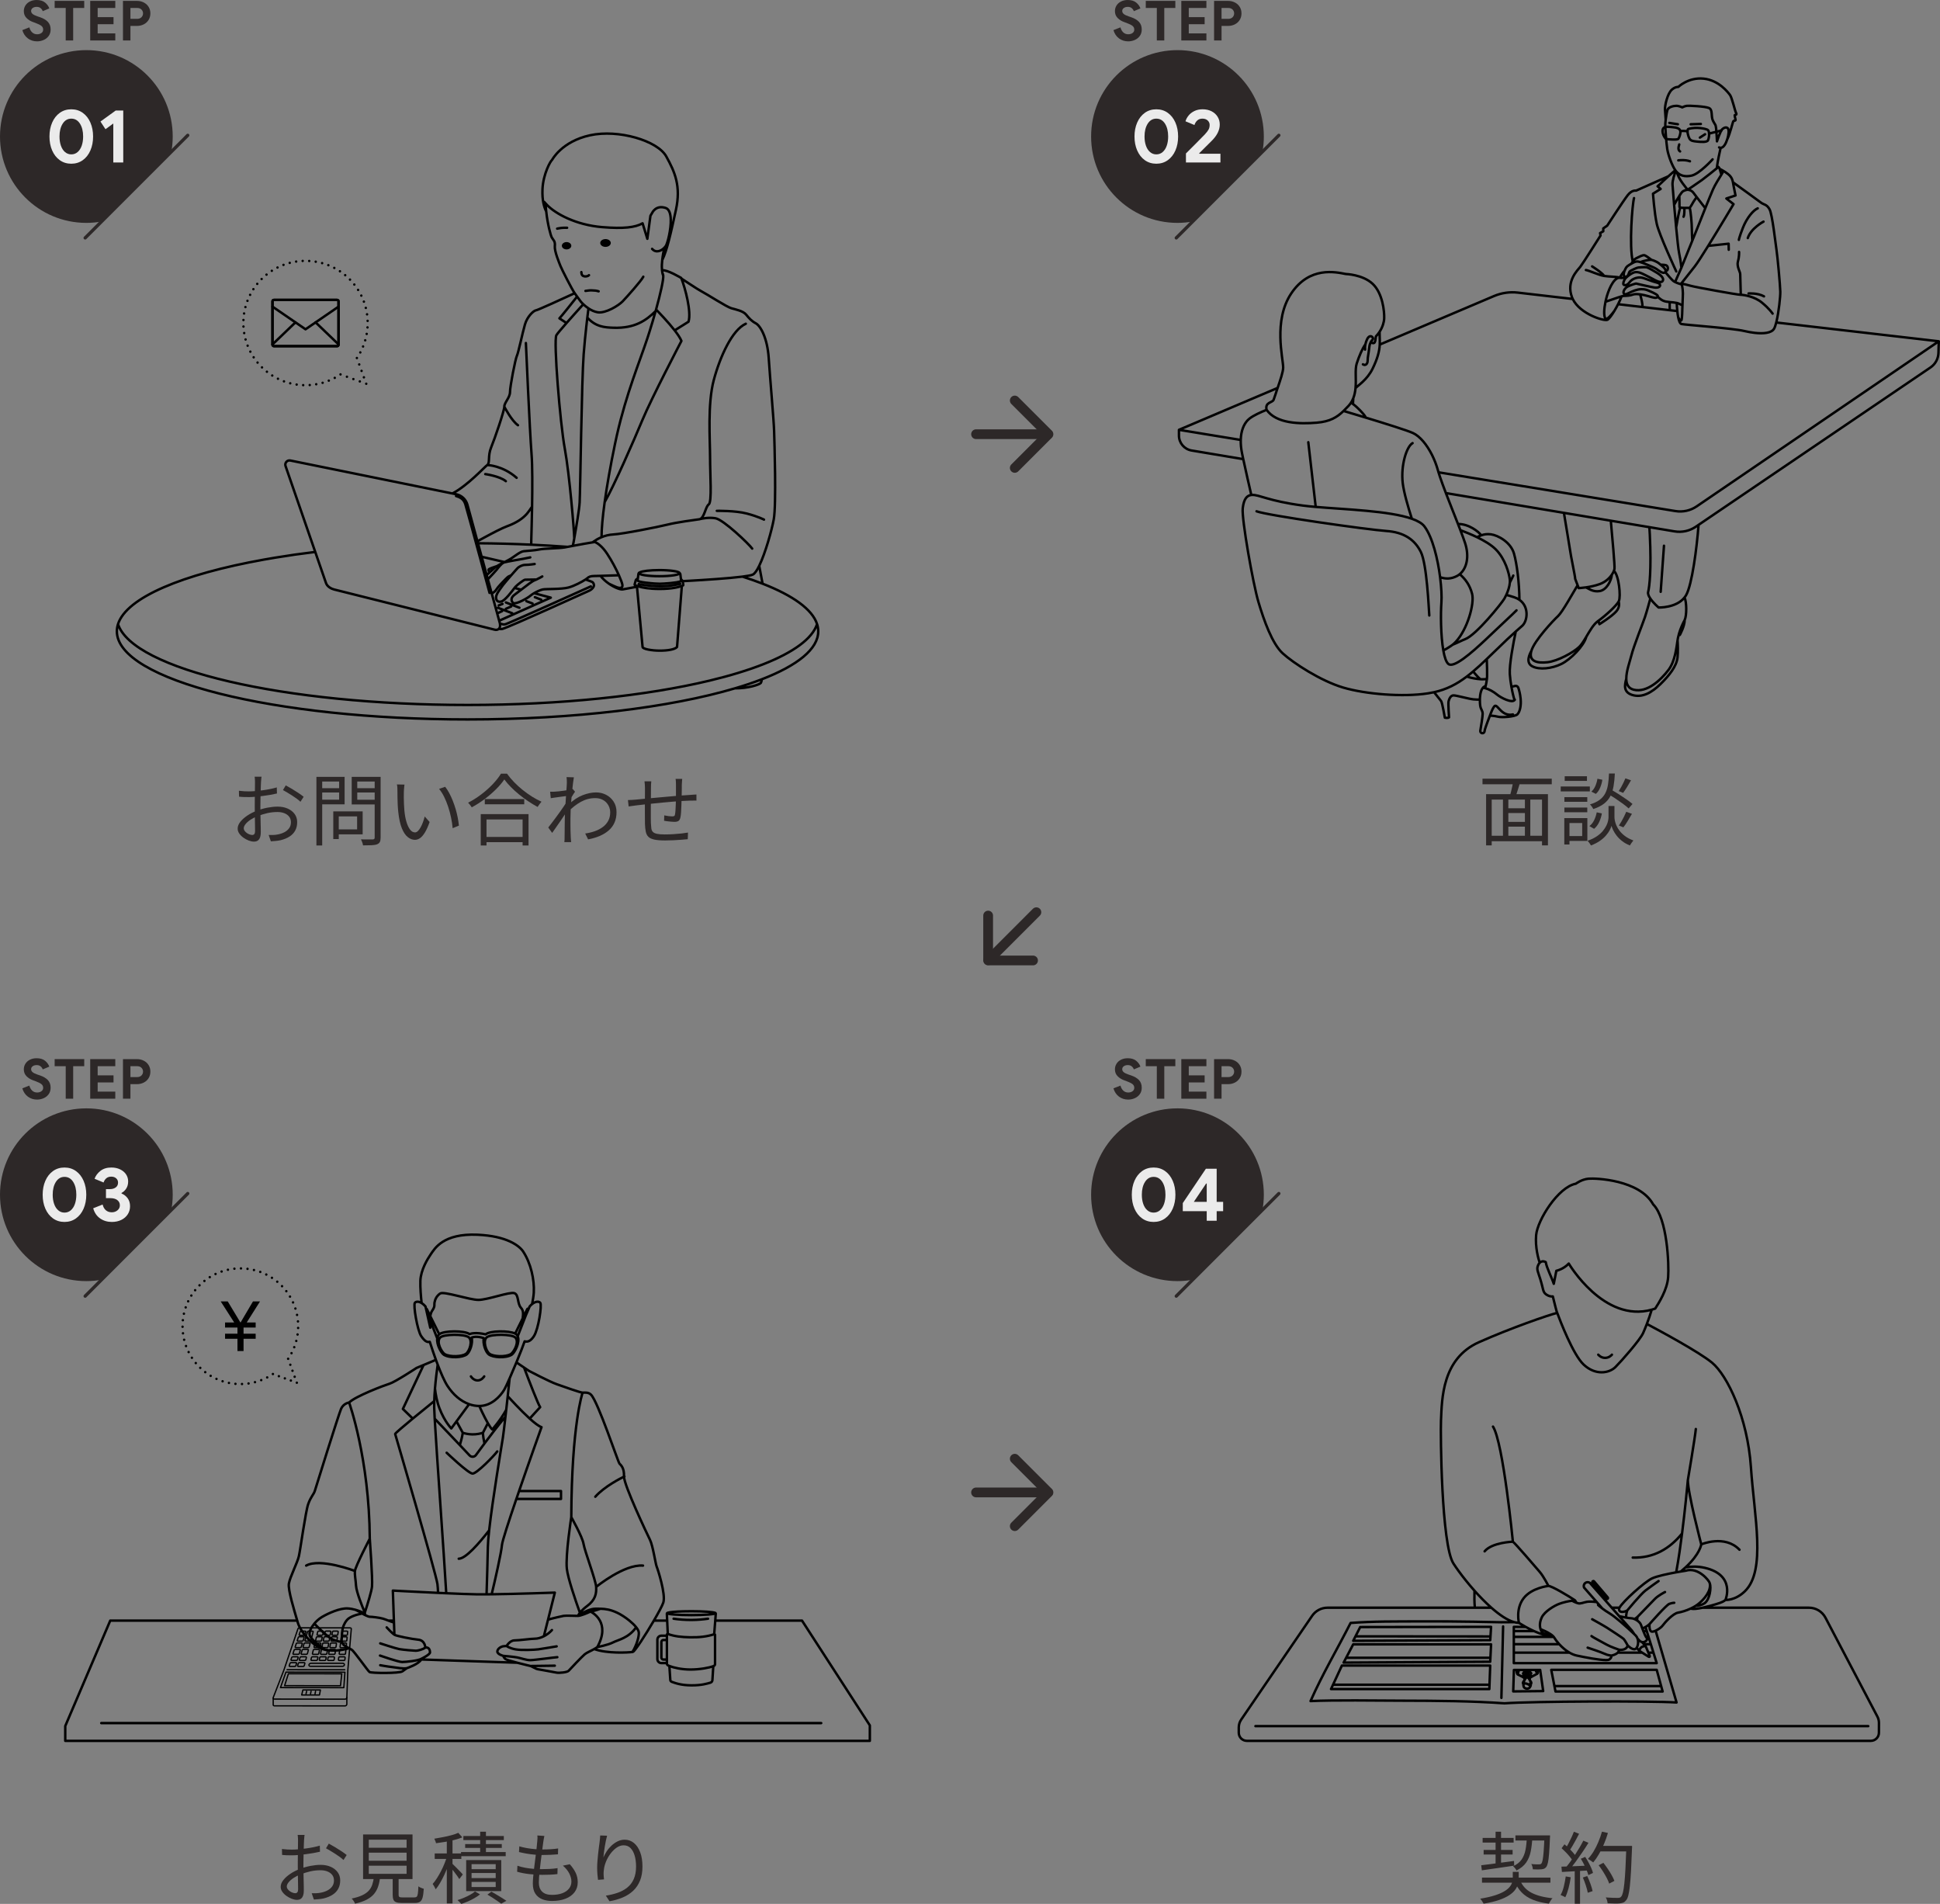 <?xml version="1.0" encoding="UTF-8"?>
<svg id="_レイヤー_2" data-name="レイヤー 2" xmlns="http://www.w3.org/2000/svg" width="596.085" height="584.854" viewBox="0 0 596.085 584.854">
  <rect x="0" y="0" width="596.085" height="584.854" fill="#808080" stroke="none"/>
  <g id="_レイヤー_1-2" data-name="レイヤー 1">
    <g>
      <line x1="26.534" y1="74.408" x2="56.784" y2="44.158" fill="none"/>
      <g>
        <path id="path" d="M412.826,126.24c.789.233,1.807.537,2.974.887s2.484.747,3.866,1.167c5.767,1.746,12.645,3.894,14.456,4.716,2.185.995,4.296,3.6,5.855,6.687.766,1.518,1.396,3.152,1.84,4.767.051.196.112.402.177.621.117.392.257.822.411,1.279.486,1.448,1.139,3.213,1.858,5.104,1.181,3.091,2.559,6.528,3.721,9.497.252.654.5,1.284.728,1.882.621,1.62,1.135,3.012,1.462,4.011,1.321,4.1.523,7.728-1.658,9.521-.271.219-.56.411-.869.574-1.826.962-3.586.925-5.164.341M419.667,128.295c-.126-.261-.285-.532-.476-.78-.224-.289-.691-.84-1.307-1.476-.612-.635-1.373-1.345-2.171-1.938-.196-.145-.397-.285-.598-.411M389.18,125.895c-1.924.761-3.997,1.714-5.23,2.662-.224.173-.42.346-.584.518-1.209,1.275-2.064,3.297-2.134,6.07-.033,1.219.084,2.587.392,4.095.112.556.243,1.163.378,1.802.817,3.829,1.97,8.82,2.479,11.015M434.029,136.125c-1.83,1.009-3.665,6.78-3.026,12.276.332,2.82,1.625,7.28,2.806,10.954M415.814,122.332h-.005c-.037.518-.07,1.107-.098,1.77M416.501,119.222c.621-.738,3.567-2.498,5.262-6.005,1.485-3.063,2.078-5.276,2.181-7.368.019-.388.023-.775.009-1.163-.033-1.163-.065-2.003-.056-2.778M418.775,111.915c.728.495,1.452-.042,1.452-1.191s.271-1.835.5-4.058c.07-.672.233-1.144.416-1.499.275-.532.598-.794.705-1.037v-.005c.056-.126.056-.252-.047-.406-.504-.775-1.303-.5-1.765.537-.229.518-.411,1.013-.518,1.527-.112.514-.149,1.037-.093,1.611M443.48,199.834c.822-.444,1.606-.92,2.353-1.419.168-.112.332-.229.495-.364.336-.261.663-.57.981-.906,3.577-3.824,5.79-11.697,5.01-14.736-.71-2.76-2.181-4.637-3.801-6.028M448.715,162.848c1.606.612,3.399,1.34,5.118,2.171,2.246,1.088,4.361,2.344,5.753,3.74,2.946,2.942,4.128,7.462,4.324,9.329.028.271.028.556.009.854-.089,1.251-.579,2.666-1.097,3.796-.196.43-.397.817-.584,1.144-.784,1.373-8.643,11.192-12.08,12.472-.752.275-2.61,1.209-3.829,1.695M466.86,184.252c-.051-5.37-.784-11.094-1.676-14.218-.981-3.437-4.856-5.608-7.111-5.902-1.149-.149-2.092.009-2.932.304-.462.163-.897.364-1.307.584M456.307,211.39c.051-.191.107-.406.168-.635.149-.612.308-1.349.392-2.171.028-.271.047-.551.056-.836.033-1.088-.014-3.166-.098-5.304M465.739,193.983c-.747,3.474-2.022,10.217-1.835,13.06.079,1.261.271,2.648.495,3.922.318,1.816.714,3.409.976,4.076M463.918,178.943c.523-.999,1.055-2.139,1.055-2.139M455.14,164.435c-.817-1.125-3.88-3.53-7.153-3.469M421.142,105.167c.322.163.967.416,1.228.028.215-.322.332-1.209.392-1.863.434-.444.812-.92,1.135-1.424.448-.7.794-1.429,1.027-2.139s.364-1.391.383-1.984c.079-2.115-.467-7.676-3.525-10.576-3.054-2.9-8.302-3.04-8.302-3.04-3.091-.607-11.099-2.433-16.73,5.963-5.636,8.395-2.433,20.102-2.484,22.81-.033,1.335-.85,3.754-1.704,6.224-.042.126-.089.252-.131.378-.388,1.116-.705,2.255-1.093,3.25-.383.971-2.685.677-2.176,3.077,0,.009.009.014.019.023,3.007,4.3,10.315,4.366,15.395,3.95,4.081-.336,6.224-1.653,8.251-3.605.5-.481.999-1.004,1.513-1.555.294-.318.556-.654.775-.995.285-.439.514-.892.696-1.359.397-.995.593-2.05.691-3.11.257-2.83-.219-5.697.355-7.513.747-2.349,1.737-4.613,2.662-5.925M465.963,187.488s-1.676,1.676-5.585,5.304c-1.018.948-2.4,2.283-3.922,3.712-4.314,4.053-9.778,8.83-11.431,7.452-.686-.57-1.191-2.115-1.546-4.123-.798-4.511-.854-11.351-.593-14.764.131-1.774,0-4.618-.402-7.774-.719-5.627-2.307-12.243-4.809-15.582-.714-.953-2.069-1.728-3.866-2.358-6.92-2.447-20.438-2.844-29.543-3.637-1.462-.131-2.811-.266-3.997-.425-10.515-1.396-13.308-3.348-15.54-3.255-.084,0-.168.009-.247.019-1.247.14-2.288,1.018-2.638,4.072-.374,3.259,3.166,23.263,4.837,28.847,1.676,5.585,4.188,12.747,7.448,15.726,3.255,2.974,11.655,8.452,18.542,10.497,6.883,2.045,18.397,2.993,26.12,1.784.635-.098,1.247-.215,1.84-.346,3.834-.854,6.887-2.414,10.048-4.809.64-.486,1.289-1.004,1.942-1.56,1.331-1.125,2.713-2.4,4.202-3.824.43-.416.869-.84,1.321-1.275,4.441-4.328,6.346-6.079,7.592-7.186.766-.677,1.284-1.111,1.989-1.751,1.63-1.462,2.19-5.846-.869-7.98-.439-.308-.953-.565-1.55-.766-.897-.299-1.732-.546-2.489-.747M439.166,189.071c-.187-2.512-.747-15.82-2.606-19.541-1.863-3.721-5.118-6.047-10.609-6.42s-36.426-4.744-39.867-6.047M450.68,207.828c1.256.434,3.012.747,4.198.822.187.014.36.019.514.019.635,0,1.135-.042,1.476-.084M440.632,212.637c.696.948,1.9,2.307,2.199,2.783.346.556,1.111,5.048,1.111,5.048,0,0,.869.205,1.289-.107,0,0-.313-4.277-.14-4.94.173-.658.593-1.844,1.564-1.807.976.033,4.637,1.069,6.023,1.214.78.084,1.546.089,2.026.084M452.623,206.268c.63.742,1.648,1.938,2.255,2.381M455.737,211.278c.182.023.374.061.57.112,1.233.313,2.624,1.102,3.675,1.975,1.181.976,4.557,2.713,5.393,1.676.023-.033.051-.07.07-.107M456.475,210.755c-1.396.332-1.742,2.461-1.77,4.156-.009.747.042,1.41.093,1.798.173,1.289.766,1.494.766,2.573,0,.836-.5,3.857-.724,5.178-.005.037-.009.075-.009.112,0,.313.215.588.528.649.378.079.742-.182.789-.565.014-.089.028-.187.042-.294.107-.696,1.602-4.525,1.602-4.525,0,0,1.307.014,2.493.327,1.181.313,5.183-.005,5.916-.7.728-.696,1.265-2.512,1.018-4.912-.145-1.433-.462-2.587-.696-3.278-.14-.416-.574-.658-1.004-.56l-1.121.252M464.866,219.464c-3.371.761-4.641-3.012-5.51-2.643-.616.261-1.564,3.016-1.564,3.016M404.267,155.718l-2.279-19.873M528.915,53.655c-.163-.551-.378-1.284-.504-1.709-.005-.019-.014-.042-.019-.061-.177-.523-.472-.7-.812-.794M497.173,93.447l7.494.869,8.391.971,2.302.266M441.995,145.086l37.537,6.14,14.858,2.433,11.874,1.942,8.536,1.396c2.279.374,4.609-.145,6.518-1.443l.794-.542,73.598-50.172-49.869-5.767-.075-.005M392.561,119.166l-30.318,12.869,18.99,3.11M483.24,91.841l-16.856-1.952c-2.493-.289-5.024.075-7.336,1.055l-35.104,14.905M444.265,151.469l36.262,6.07,14.41,2.414,11.851,1.984,7.732,1.293c2.279.383,4.618-.126,6.532-1.424l.845-.574,71.273-48.36c1.48-1.004,2.386-2.662,2.437-4.45l.103-3.581M362.243,132.035v1.76c0,2.274,1.644,4.212,3.885,4.59l15.876,2.657M528.206,45.283c.168.084.327.126.481.126.897.005,1.606-1.279,2.031-2.629.247-.78.392-1.588.425-2.171.098-1.774-1.065-1.732-1.956-.92-.607.556-1.63,3.735-1.63,3.735,0,0-.112-2.493-.257-3.922-.145-1.429-.332-1.097-.99-2.451-.658-1.359.037-3.371-1.242-3.885-1.284-.514-6.047-.733-6.743-.658s-1.429.476-1.429.476c0,0-.99-.476-1.83-.476-.845,0-2.419.364-2.713,1.247-.177.537-.411,1.835-.556,3.03-.089.761-.145,1.476-.121,1.924,0,0,.252,4.903.598,7.051.341,2.092,1.522,5.146,2.484,6.528.028.037.056.075.079.107.037.051.075.098.112.149.117.145.238.285.369.411.976.971,2.381,1.448,4.45.99,2.433-.537,6.444-4.996,6.444-4.996M514.949,52.544c-.453.794-1.107,2.951-1.055,4.156.019.472.224,3.049.495,6.262.187,2.167.406,4.613.626,6.901.341,3.6.686,6.803.906,7.859.56,2.732.705,4.506.705,4.506,0,0,1.844-4.557,3.343-8.269M529.289,53.011c-.056.117-.191.346-.374.644-.327.532-.808,1.289-1.289,2.106-.481.817-.967,1.686-1.293,2.428-.43.981-1.401,3.367-2.367,5.771-.92,2.293-1.835,4.599-2.274,5.711-.304.761-.967,2.419-1.723,4.282M516.537,87.153c.742-.939,2.573-3.264,4.207-5.332.719-.906,2.316-3.399,4.118-6.294,3.507-5.641,7.784-12.822,7.784-12.822l-2.204-1.728,2.816-.929s-.332-1.606-.537-2.648c-.098-.509-.168-.981-.257-1.41-.145-.714-.35-1.335-.859-1.91-.724-.826-2.316-1.793-3.213-2.195M514.758,52.287c-.346.299-1.289,1.111-2.143,1.868-.616.546-1.186,1.065-1.448,1.335-.714.738-1.863,1.732-1.863,1.732l.948.817-2.349,1.457s.425,5.953,1.158,9.278c.733,3.325,5.991,14.61,5.991,14.61M516.626,82.227l-.682,1.55-1.256,2.862M514.389,62.961c.369-.691,1.004-1.868,1.611-2.811.462-.71.901-1.293,1.191-1.443.883-.439,1.373-.416,1.373-.416,0,0-3.021-3.423-3.245-5.337M527.725,51.507c-.023.019-.093.079-.201.168-.77.63-3.437,2.788-4.599,3.628-1.321.957-4.361,2.988-4.361,2.988,0,0,1.102.023,1.742.906.177.247.556.747,1.013,1.345.911,1.186,2.125,2.75,2.648,3.418M516,60.15c.009.981.028,3.161.047,3.455.005.061.079.112.205.149.271.075.775.103,1.284.107.677.009,1.359-.019,1.508.005.042.005.089-.019.145-.065.364-.318,1.009-1.681,1.401-2.218.289-.392.565-.798.728-1.041M516.252,63.755c-.336,1.055-.962,4.399-1.237,6.108M517.284,66.58c.294-.495.275-2.036.252-2.718M519.969,73.957v-.005c-.061-1.163-.14-2.83-.14-3.759,0-1.419-.308-5.108-.64-6.392M515.192,93.055c.019.654.07,1.564.173,2.498.061.64.154,1.289.266,1.872v.005c.224,1.116.546,1.989,1.009,2.101,1.172.28,15.54,1.265,19.34,2.157,1.074.252,2.181.453,3.236.57,2.699.294,5.099.042,5.874-1.27.238-.406.467-1.083.677-1.919.033-.112.061-.233.089-.355.7-2.984,1.195-7.588,1.158-9.138-.047-2.064-.845-10.702-1.172-12.864-.332-2.157-1.27-10.796-2.115-12.392s-1.784-1.41-2.629-2.064c-.728-.57-6.939-5.048-8.634-6.266M544.651,96.338s-.911-1.433-3.283-3.385c-2.26-1.858-5.435-2.363-6.495-2.405-.056-.005-.103-.005-.145-.005-.878,0-13.733-2.307-15.264-2.755-1.172-.341-2.297-.602-2.928-.635-.191-.009-.336.005-.42.042M534.346,77.389s.107,1.345-.341,2.89c-.448,1.546.691,3.236.691,3.885,0,.537.131,4.837.177,6.383M540.084,63.998c-1.382.57-3.357,2.942-4.534,5.911-1.181,2.97-1.265,3.777-1.265,3.777M541.854,68.079s-3.852,2.036-4.828,5.048M542.008,91.038c-1.942-1.093-4.739-.892-4.739-.892M515.631,97.426v.005c.355.71.831,1.405,1.027.878.191-.509.243-2.648.294-4.52.028-.976.056-1.882.098-2.442.126-1.56-.079-3.53-.383-3.988-.019-.028-.033-.047-.051-.065M512.615,54.155l-9.932,4.417s-1.209-.327-2.554,1.391c-1.34,1.714-6.304,9.362-6.304,9.362l-1.205.836v.883l-.976.556.14.742s-5.374,8.526-6.21,9.596c-.836,1.065-4.45,4.45-2.549,9.409.065.168.135.332.215.495,2.223,4.632,9.787,6.953,10.726,6.369.453-.285,1.265-1.387,2.083-2.736v-.005c.388-.64.77-1.331,1.125-2.022.434-.845.817-1.69,1.083-2.414M499.779,85.169c-.598.163-1.144.205-1.55.205h-.126c-.196-.005-.355-.019-.462-.033-.098-.009-.149-.019-.149-.019-1.858.182-3.385,4.03-3.988,6.49-.075.294-.14.593-.205.887-.444,2.153-.565,4.193-.075,5.09.434.798,2.106-1.34,2.825-2.316v-.005M487.283,82.951c.766.061,3.992,1.564,5.622,1.816,1.415.224,3.698.229,4.795.476.159.037.299.079.402.131M492.905,84.767c-.672-1.051-3.707-2.937-3.707-2.937M499.172,83.165c-.546.602-1.149,1.55-1.471,2.078M502.076,60.851c-.542,1.84-1.546,14.68-.392,19.471M504.667,94.316c.042-1.088-.322-2.489-.719-3.89M513.044,92.794c-.028.761-.019,1.606.014,2.493M480.527,157.539c.84,5.178,1.648,9.796,1.807,10.973.332,2.498,1.662,8.489,1.662,9.32l.742,1.942.341.887s.229-.009.626-.047c.392-.033.948-.089,1.592-.182,1.247-.177,2.839-.49,4.272-1.018.883-.327,1.625-.784,2.237-1.293.616-.504,1.097-1.065,1.457-1.597.28-.411.486-.808.621-1.153.093-.233.149-.444.177-.616.145-.934-.64-9.353-1.125-14.802M531.175,76.717l-.037-1.858s-4.529.486-6.276.668M509.351,91.141c.481.472,1.317,1.275,2.531,1.494.383.07.775.117,1.163.159.78.075,1.541.121,2.148.261.247.056.467.131.658.224.35.182.752.36,1.102.509M511.667,83.581c.892,1.06,1.966,2.302,2.428,2.685.159.131.364.257.593.374.448.229.981.416,1.424.556h.005c.112.037.219.07.313.093.089.028.168.051.238.07M511.793,83.315c.089-.037.187-.084.299-.14.565-.299.458-1.251.019-1.583-.36-.271-1.317-.266-1.872-.289M493.298,92.7c2.073-.682,3.904-1.382,4.959-1.667v-.005c.299-.079.537-.131.696-.135.14-.005.285-.009.439-.014.691-.023,1.49-.079,2.325-.388.532-.196,1.34-.187,2.232-.065.808.112,1.686.318,2.489.546,1.639.472,2.545.789,2.914.168.014-.019.023-.037.037-.061.191-.388-1.125-1.074-2.47-1.634-.047-.019-.089-.037-.131-.056-.313-.135-.626-.285-1.037-.397l-.005-.005c-.383-.103-.84-.173-1.457-.159-1.368.028-2.844.696-3.862,1.205-.481.243-.812.35-1.051.35-.261,0-.406-.135-.504-.374-.187-.458.374-1.532,1.205-1.961.682-.35,1.77-.752,2.615-.948,1.027.233,4.641,1.083,5.636,1.223,1.121.154,1.756-.196,1.756-.696,0-.378-.355-.616-.878-.789-.177-.061-.364-.107-.57-.159-.812-.196-2.185-.752-3.595-1.237-1.41-.481-2.606.037-2.606.037-.616.196-1.293.602-1.756,1.256-.467.658-1.233,1.097-1.798.719-.289-.196.056-1.415.598-1.994.089-.093.187-.191.299-.294.574-.528,1.415-1.13,2.097-1.405.812-.327,1.49-.135,2.008,0,.523.135,2.802,1.317,3.651,1.76.43.224,1.158.658,1.835.911.654.238,1.27.308,1.527-.159.523-.948-1.004-1.97-1.62-2.377-.621-.406-2.727-1.639-3.287-1.774s-2.316.037-2.624.056c-.313.019-2.241.85-2.61,1.219-.369.364-.289,1.387-1.121,1.602s-.869-.906-.462-1.835c.406-.929.518-1.256,1.485-1.816.219-.126.43-.247.626-.364.173-.098.341-.191.504-.275.467-.243.892-.397,1.326-.383.205.005.528.079.892.191M511.667,83.581c.009-.009.014-.019.023-.028.056-.075.089-.154.103-.238.005-.033.009-.061.009-.093,0-.616-.925-1.41-1.564-1.919-.229-.182-.42-.327-.518-.416-.215-.187-.649-.43-1.093-.635-.448-.205-.906-.374-1.177-.425-.009,0-.023,0-.033-.005-.518-.075-2.162.271-2.451.369-.159.051-.593.201-.962.327.957.289,2.223.826,2.545.967.444.191,1.835.752,2.414,1.139.574.383,2.069,1.709,2.704.957M507.45,79.827c-.672-.523-1.854-1.391-2.251-1.433-.542-.056-1.527.486-2.395.911-.565.275-.854.607-1.121,1.018v.005c-.131.201-.252.42-.402.658M506.787,161.937c.051.775.098,1.56.135,2.349.518,10.646-.103,15.918-.514,17.575-.14.56.182,1.289.672,2.003.953,1.396,2.531,2.75,2.531,2.75,0,0,5.416.182,7.98-3.086.182-.229.35-.472.5-.738,1.793-3.184,3.269-14.349,3.806-21.558M484.739,179.774c-1.41,2.325-4.702,8.265-5.995,9.451-1.368,1.256-7.303,7.532-8.218,10.726-.911,3.199,1.714,3.824,4.907,3.483,3.194-.346,8.045-3.026,9.815-4.735.7-.677,1.391-1.802,2.111-3.016,1.093-1.849,2.251-3.894,3.591-4.856.056-.042.112-.084.173-.126,2.199-1.606,5.514-4.567,6.248-5.981l.028-.056c.672-1.401.023-8.031-1.513-9.292M487.297,180.433c1.009.453,2.134,1.448,4.165,1.149,2.176-.318,3.609-3.147,3.801-5.057M470.525,199.951c-.518.957-1.858,3.581.289,4.73,2.153,1.144,6.019.714,8.932-.719,2.909-1.429,6.827-5.491,7.639-8.26M491.122,190.701l.322,1.041s3.773-2.344,5.155-3.918c1.125-1.279.897-2.433.77-3.105M499.695,208.477c.005,1.625.556,2.946,2.26,3.385,4.095,1.046,8.433-3.049,10.721-6.098,2.036-2.718,2.409-6.799,2.774-9.105.042-.28.084-.537.131-.761.098-.453.21-.901.341-1.34.462-1.56,1.107-2.993,1.662-3.997.019-.033.037-.07.056-.112.64-1.377.64-5.458-.047-6.92M507.081,183.865c-.14.523-1.037,3.857-1.653,5.697-.663,1.998-3.381,8.671-4.193,11.865-.472,1.863-1.55,4.758-1.541,7.046M499.695,208.472v.005c-.528,2.022-.939,4.137,1.83,5.006,3.049.953,6.051-.761,8.671-3.339,2.62-2.573,4.954-5.43,5.244-8.195.177-1.742.093-3.918.009-5.29M515.921,194.557l.233.481s1.476-2.648,1.485-4.59M530.718,42.78c.925-1.844,1.746-5.627,1.928-5.659.224-.033.663,0,.626-.327-.037-.332-.402-1.466-.219-1.466s.696-.075.364-.658c-.327-.588-1.242-4.655-1.83-5.458-.588-.808-3.441-4.581-8.134-5.057-4.688-.476-7.77,2.54-7.77,2.54,0,0-.92-.089-1.97.831-1.41,1.233-2.199,4.945-2.129,6.117.047.714.145,2.143.215,3.142M528.687,45.409c-.261,1.139-.897,4.002-1.107,5.683-.028.215-.047.411-.056.584M510.261,181.791l1.013-14.153" fill="none" stroke="#000" stroke-linecap="round" stroke-linejoin="round" stroke-width=".75"/>
        <g id="face">
          <path d="M515.961,44.371c-.256.863-.447,1.693.256,2.141" fill="none" stroke="#000" stroke-linecap="round" stroke-linejoin="round" stroke-width=".75"/>
          <path d="M515.674,49.259s2.045-.288,3.578.288" fill="none" stroke="#000" stroke-linecap="round" stroke-linejoin="round" stroke-width=".75"/>
          <line x1="519.476" y1="38.171" x2="522.606" y2="38.076" fill="none" stroke="#000" stroke-linecap="round" stroke-linejoin="round" stroke-width=".75"/>
          <line x1="515.546" y1="38.171" x2="512.926" y2="37.756" fill="none" stroke="#000" stroke-linecap="round" stroke-linejoin="round" stroke-width=".75"/>
        </g>
        <g id="glasses">
          <path d="M511.12,39.334c.509-.626,2.059-.327,3.03-.243.967.079,1.816.322,2.101.967.028.065.047.14.061.224.117.724-.336,1.998-.626,2.363-.327.402-3.11.159-3.637.079-.523-.079-1.774-2.344-.929-3.39Z" fill="none" stroke="#000" stroke-linecap="round" stroke-linejoin="round" stroke-width=".75"/>
          <path d="M525.133,41.039c-.028-.551-.163-1.027-.486-1.181-.766-.364-3.311-.929-5.813-.28-.252.065-.346.374-.336.784.014.738.355,1.798.621,2.241.402.686,1.167.766,2.297.887,1.135.121,3.072.285,3.395-.402.187-.397.36-1.293.322-2.05Z" fill="none" stroke="#000" stroke-linecap="round" stroke-linejoin="round" stroke-width=".75"/>
          <path d="M516.313,40.282c.504-.07,1.321-.126,2.185.079" fill="none" stroke="#000" stroke-linecap="round" stroke-linejoin="round" stroke-width=".75"/>
          <polyline points="525.133 41.039 527.384 40.469 528.892 40.091" fill="none" stroke="#000" stroke-linecap="round" stroke-linejoin="round" stroke-width=".75"/>
          <line x1="523.896" y1="41.244" x2="522.308" y2="42.267" fill="none" stroke="#000" stroke-linecap="round" stroke-linejoin="round" stroke-width=".75"/>
        </g>
      </g>
      <g id="path-2" data-name="path">
        <g id="photo">
          <path d="M468.437,515.495c.003-.01.01-.017.014-.028.076-.142.207-.252.349-.335.211-.124.387-.235.387-.235h.128s.307.214.456.304c.111.062.193.124.231.166,0,.038,0,.073-.003.1v.038c0,.086.01.335.021.494" fill="none" stroke="#000" stroke-linecap="round" stroke-linejoin="round" stroke-width=".75"/>
          <path d="M468.437,515.495v.017c0,.135-.003.276-.007.314-.003.035-.01.131-.017.218" fill="none" stroke="#000" stroke-linecap="round" stroke-linejoin="round" stroke-width=".75"/>
          <path d="M470.344,517.156c.024,0,.055-.007.086-.024.117-.069.079-.214.069-.259-.01-.041-.149-.456-.235-.491-.045-.014-.086-.021-.121-.024-.024-.121-.055-.225-.086-.287-.01-.024-.021-.048-.038-.073-.069-.124-.18-.276-.29-.404-.111-.131-.228-.235-.311-.266-.183-.069-.301-.066-.432.017-.114.073-.473.501-.573.698-.01.021-.017.038-.024.055-.014.048-.045.162-.079.301-.031,0-.073.003-.104.007-.059.003-.218.37-.252.435-.031.062-.059.145,0,.242.035.052.107.062.166.062" fill="none" stroke="#000" stroke-linecap="round" stroke-linejoin="round" stroke-width=".75"/>
          <path d="M470.344,517.156l-.097-.18c-.076.18-.207.584-.245.715,0,0-1.026-.801-1.651-.484,0,0-.107-.342-.131-.446l-.1.383c-.017.076-.031.145-.035.18-.014.111-.052.815.311,1.126s.884.273.971.273c.073,0,.563-.111.712-.435.017-.035.031-.076.038-.117,0,0,.028-.021.062-.069.083-.114.214-.373.173-.877-.003-.024-.007-.048-.007-.069" fill="none" stroke="#000" stroke-linecap="round" stroke-linejoin="round" stroke-width=".75"/>
          <path d="M469.315,514.897l.142-.37.083-.211v-.003.003s.301.339.459.632c.007.014.014.021.021.035" fill="none" stroke="#000" stroke-linecap="round" stroke-linejoin="round" stroke-width=".75"/>
          <path d="M470.092,515.367c0,.014-.003.028-.007.038-.028.097-.086.1-.086.1" fill="none" stroke="#000" stroke-linecap="round" stroke-linejoin="round" stroke-width=".75"/>
          <path d="M468.437,515.512c-.055-.024-.086-.066-.1-.114,0-.003-.003-.003-.003-.003" fill="none" stroke="#000" stroke-linecap="round" stroke-linejoin="round" stroke-width=".75"/>
          <path d="M468.42,515.018l.062-.104c.18-.301.459-.594.459-.594l.1.238.145.339" fill="none" stroke="#000" stroke-linecap="round" stroke-linejoin="round" stroke-width=".75"/>
          <path d="M469.456,514.527l-.066-.104s-.003.003-.007.003c-.031.007-.073.014-.121.014-.055,0-.1-.007-.135-.017l-.003.003c-.028.041-.055.086-.083.131" fill="none" stroke="#000" stroke-linecap="round" stroke-linejoin="round" stroke-width=".75"/>
          <path d="M470.085,515.405l.014-.01.073-.052.339-.245s1.741-.853,1.872-1.029c.162-.207.266-.694.321-1.029" fill="none" stroke="#000" stroke-linecap="round" stroke-linejoin="round" stroke-width=".75"/>
          <path d="M471.826,513.039c.131.487.556,1.029.556,1.029" fill="none" stroke="#000" stroke-linecap="round" stroke-linejoin="round" stroke-width=".75"/>
          <path d="M466.261,514.275s.335-.608.401-1.237" fill="none" stroke="#000" stroke-linecap="round" stroke-linejoin="round" stroke-width=".75"/>
          <path d="M465.926,513.039c.059.404.183,1.109.335,1.237.214.183,1.71.888,1.71.888l.363.231h.003" fill="none" stroke="#000" stroke-linecap="round" stroke-linejoin="round" stroke-width=".75"/>
          <polyline points="470.099 515.394 470.092 515.367 470.019 514.987 470.019 514.983 470.009 514.932 469.519 513.712 469.249 513.039" fill="none" stroke="#000" stroke-linecap="round" stroke-linejoin="round" stroke-width=".75"/>
          <polyline points="469.087 513.039 468.897 513.577 468.479 514.762 468.455 514.876 468.42 515.018 468.42 515.021 468.337 515.394 468.337 515.398" fill="none" stroke="#000" stroke-linecap="round" stroke-linejoin="round" stroke-width=".75"/>
          <path d="M469.519,513.712c-.035.235-.107.58-.135.715" fill="none" stroke="#000" stroke-linecap="round" stroke-linejoin="round" stroke-width=".75"/>
          <path d="M469.125,514.427c-.059-.187-.183-.591-.228-.85" fill="none" stroke="#000" stroke-linecap="round" stroke-linejoin="round" stroke-width=".75"/>
          <polyline points="470.51 515.097 470.389 514.717 470.147 514.666" fill="none" stroke="#000" stroke-linecap="round" stroke-linejoin="round" stroke-width=".75"/>
          <polyline points="469.999 514.949 470.009 514.932 470.147 514.666 470.486 514.009 469.681 513.039" fill="none" stroke="#000" stroke-linecap="round" stroke-linejoin="round" stroke-width=".75"/>
          <polyline points="468.272 514.596 468.023 514.686 467.971 515.163" fill="none" stroke="#000" stroke-linecap="round" stroke-linejoin="round" stroke-width=".75"/>
          <polyline points="468.627 513.039 467.975 514.075 468.272 514.596 468.358 514.738 468.455 514.876" fill="none" stroke="#000" stroke-linecap="round" stroke-linejoin="round" stroke-width=".75"/>
        </g>
        <path id="path-3" data-name="path" d="M505.997,503.166c-.017-.014-.038-.035-.059-.055M505.876,503.035c-.017-.024-.038-.052-.059-.079M505.344,502.04c.048.104.093.204.138.297.031.062.059.124.086.18M465.266,498.299c-2.522.017-4.059.028-4.059.028,0,0-13.683-.332-24.75-.266-8.045.048-14.342-.055-21.476.484-4.142,8.152-8.639,15.683-12.304,24.001,7.541-.356,19.883-.145,28.06-.124,11.365.028,21.362.093,31.531.815,8.439-.632,44.782-.788,52.872-.263-2.145-7.347-4.29-14.698-6.432-22.046M461.846,499.615l-.525,21.949M466.703,498.506s.846.563,2.118,1.271c.715.397,1.568.843,2.48,1.254,1.91.864,4.08,1.592,5.807,1.485M458.738,438.228c3.137,4.846,6.111,35.355,6.111,35.355.826.615,7.005,7.828,8.242,9.268,1.237,1.44,2.677,4.325,2.677,4.325M516.432,482.747c.038-.035.079-.069.121-.104.487-.401.936-.791,1.351-1.174M453.045,488.634c1.641,1.845,3.416,3.662,5.185,5.226,2.47,2.183,4.936,3.869,7.037,4.439.501.135.984.207,1.437.207,0,0-1.06-4.294,1.44-7.544,2.501-3.254,7.624-3.786,7.624-3.786,1.029,0,6.18,3.092,8.035,4.328.2.131.339.342.421.611.017.059.031.121.041.187.432.169.853.28,1.171.249,1.04-.093,1.61-.567,3.126-.567.587,0,1.333.059,2.048.145l-3.903-4.47c-.187-.484-.048-1.029.339-1.358.411-.349,1.022-.377,1.478-.059l.266.301.611.698,5.827,6.619,2.294,2.605c.529.117,1.375.301,2.142.442-.111-.912.314-2.19.314-2.19-.919.525-2.625.788-2.494-.529.01-.086.048-.197.117-.328.984-1.865,7.669-7.897,10-8.999,1.489-.705,4.909-1.413,7.417-1.869.045-.245.093-.494.138-.746.615-3.358,1.185-7.327,1.675-11.192.449-3.548.836-7.005,1.133-9.828.411-3.91.646-6.598.646-6.598,0,4.121,4.121,19.776,4.121,19.776,0,0-.345,2.936-4.829,7.064,1.71-.304,3.748-.356,5.91.142,9.607,2.225,6.353,9.866,6.353,9.866,0,0,2.971.242,5.955-2.653,6.594-6.384,2.898-22.892,1.869-38.136-1.029-15.244-7.223-28.191-11.962-32.105-3.983-3.295-16.232-9.883-20.015-11.886-.439,1.143-.853,2.152-1.157,2.819-.964,2.121-6.546,8.474-8.474,10.401-1.924,1.924-6.163,2.694-9.821-.77-3.219-3.05-7.182-13.399-8.09-15.849-2.739.66-14.391,4.715-24.011,8.988-11.375,5.057-11.399,17.358-11.703,24.094-.18,3.959.117,38.136,3.824,43.901.929,1.447,2.283,3.313,3.883,5.299.805,1.002,1.672,2.028,2.58,3.05M519.524,494.102l.093.073c.708.169,1.966.024,3.534-.314.687-.149,1.434-.335,2.218-.549,2.411-.653,4.028-1.136,4.798-1.834M518.615,454.629s2.194-12.992,2.446-15.659M534.474,476.053c-4.532-4.736-11.741-1.648-11.741-1.648M483.056,491.725c.359.197.791.415,1.209.577M473.349,500.447c.929.37,2.156.919,3.074,1.541h.003c.256.169.487.349.681.529.111.104.207.207.294.311.066.079.121.162.169.242.318.539.846,1.257,1.523,1.997.853.929,1.941,1.9,3.15,2.598.715.415,1.468.736,2.245.902,2.532.539,6.929,1.385,8.961,1.385.477,0,.822-.048.984-.155.853-.567.667-1.23.667-1.23,0,0,1.306-.207,1.976-.902.235-.235.39-.532.39-.898,0,0,2.276.38,2.653-1.326,0,0,1.326,1.42,2.276,1.136.18-.052.345-.197.484-.401.428-.629.605-1.841.269-2.829l-.003-.007c-.121-.349-.301-.67-.563-.933-.111-.111-.256-.252-.425-.415-.912-.874-2.549-2.384-4.156-3.751-1.32-1.126-2.618-2.152-3.472-2.656-.864-.511-1.613-1.036-2.194-1.478l-.003-.003c-.822-.618-1.309-1.074-1.309-1.074M503.147,503.339l.003.003v.003c.373.456.732.812,1.047.953.111.052.218.086.325.111,1.081.231,1.907-.902,1.475-1.244-.017-.014-.038-.035-.059-.055s-.041-.048-.062-.076c-.021-.024-.038-.052-.059-.079-.024-.038-.052-.079-.079-.128-.052-.09-.111-.193-.169-.311-.028-.055-.059-.117-.086-.18-.045-.093-.093-.193-.138-.297-.138-.311-.283-.656-.421-1.009-.107-.269-.211-.539-.307-.798-.169-.449-.314-.857-.418-1.143-.1-.273-.294-.542-.542-.788-.19-.193-.415-.373-.653-.529-.263-.169-.539-.318-.812-.428-.373-.155-.736-.245-1.026-.245-.314,0-.884-.083-1.499-.193M501.437,500.91c.228.339.47.712.722,1.081M502.881,506.175l.815.936.877.553,2.035,1.282c.169.107.373-.066.297-.252l-.428-1.029-.822-1.966-.556-.632-.577-.656M501.437,500.91l-.003-.007-2.339-2.653-1.572-1.786M490.611,492.129l1.724,1.972.003.003M504.615,500.233c.321-.104.656-.259.974-.435.508-.283.964-.622,1.223-.877l.003-.003s-.135,1.841.525,2.235c.266.162.791.038,1.368-.225.839-.38,1.789-1.067,2.18-1.613.656-.919,3.154-3.679,4.729-3.941,1.002-.169,2.487-.601,3.907-1.271.501-.235.995-.497,1.458-.791M520.985,493.311c.28-.18.553-.366.805-.567,1.841-1.447,4.076-4.073,3.548-6.439-.169-.77-3.548-4.992-7.354-3.81,0,0-.615.093-1.551.252-.415.069-.895.152-1.413.245M503.002,497.774c.048-.611.131-1.088.131-1.088-.231.231-.57.466-.943.66M506.014,406.696c.529-1.389,1.085-2.974,1.496-4.38M474.949,387.697c.276,1.772,1.803,4.632,2.466,6.667M474.949,387.697c-.349-.183-.767-.311-1.185-.2-.28.076-.501.228-.677.408-.356.359-.522.829-.584,1.005-.383,1.078.076,1.789.763,4.004.978,3.133.746,3.917,1.741,4.663.173.131,1.05.777,2.114.667.649,2.677,1.157,4.532,1.157,4.532,0,0,.069.187.193.522M491.081,416.137c.1.121.846.981,2.1.981s2-.86,2.1-.981M477.415,394.364l.784-3.997s2.228-.477,3.817-2.228c0,0,10.753,18.291,25.493,14.177v-.003c.352-.097.708-.211,1.071-.335,1.081-1.682,3.686-5.731,3.973-9.634.29-3.903-.238-18.008-4.601-22.377-4.197-7.579-17.721-8.094-19.873-7.886-2.152.204-3.89,1.537-3.89,1.537-5.43,1.026-11.783,11.164-12.194,15.776-.335,3.772.705,7.344,1.092,8.512M484.393,492.271s-.062-.066-.169-.155c-.173-.138-.459-.332-.794-.39-.083-.014-.211-.014-.373,0-.908.066-2.902.525-4.083.988-1.389.542-4.373,2.263-5.258,4.131-.235.494-.383.964-.47,1.409-.162.833-.09,1.575.104,2.194.093.307.221.584.366.822.453.76,2.017.76,2.708.719h.003M487.82,506.137s4.08,1.34,5.164,1.858,2.118.57,2.118.57M489.008,502.572c.359.359,3.769,2.118,4.753,2.684.981.57,3.707,1.51,3.707,1.51M500.121,505.439s-.884-1.627-1.247-1.99-4.028-2.739-5.061-3.409c-1.036-.67-4.598-2.636-4.598-2.636M509.61,485.677s-2.577,1.786-4.031,2.909c-1.454,1.123-5.6,6.131-5.6,6.131M511.593,489.048s-2.118,1.057-3.175,2.18c-1.057,1.123-5.285,5.458-5.285,5.458M514.432,492.35s-.594,0-1.52.332c-.912.328-5.938,6.055-6.097,6.235l-.003.003M505.655,505.698c-.1-.017-.784-.124-1.364.352-.484.394-.573.933-.594,1.06M464.848,473.583s-6.432.211-8.684,2.964M501.672,478.46c6.377.228,11.427-2.753,15.161-7.406M453.045,488.63v.003c-.052,1.772-.038,3.658.121,5.226M458.23,493.86h-50.326c-1.9,0-3.672.936-4.743,2.501l-21.794,31.884c-.484.708-.743,1.548-.743,2.408v1.606c0,1.385,1.119,2.504,2.501,2.504h191.692c1.378,0,2.498-1.116,2.501-2.494l.01-3.009c.003-.677-.159-1.347-.477-1.945l-15.959-30.384c-.995-1.89-2.95-3.071-5.085-3.071h-32.657M497.603,493.86h-2.373M385.747,530.241h188.293M474.161,519.477l-.926-6.498h-8.073l-.207,6.594,9.206-.097ZM520.982,493.311h.003c.884-.059,1.917-.263,2.708-.788,1.7-1.133,2.159-4.884,1.644-6.218M489.993,486.896l3.565,4.183c.104.121.287.135.408.031.121-.1.135-.283.031-.404l-4.211-4.943c-.055-.066-.138-.1-.218-.1-.066,0-.131.021-.187.066-.121.104-.138.287-.035.408l.646.76ZM489.347,486.136l-.556.408M489.402,487.241l.591-.345M509.04,512.945h-32.405l.981,4.995.328,1.665h32.92l-.456-1.665-1.368-4.995ZM510.408,517.94h-32.792M468.821,499.777l-3.686-.028v11.144h43.905l-1.005-3.23-.805-2.598-.698-2.238-.56-1.796-.383-1.233M508.035,507.664h-1.558M504.573,507.664h-7.496M482.244,507.664h-17.109M479.094,505.066h-13.959M507.23,505.066h-2.131M471.301,501.031h-6.166M505.972,501.031h-1.05M477.401,502.827h-12.266M506.532,502.827h-.794M457.881,511.64h-45.57l-2.725,5.883-.618,1.333h48.648l.048-1.333.218-5.883ZM458.147,505.114h-42.364l-2.159,4.121-.781,1.489,45.038-.266.062-1.223.204-4.121ZM458.147,499.746l-40.212.062-1.447,2.846-.701,1.378,42.112-.204.069-1.143.18-2.94ZM457.663,517.522h-48.074M457.943,509.235h-44.319M457.967,502.686l-41.48-.031" fill="none" stroke="#000" stroke-linecap="round" stroke-linejoin="round" stroke-width=".75"/>
      </g>
      <g>
        <path d="M80.366,238.591c-.032.144-.056.308-.072.492-.016.184-.032.38-.048.588-.016.208-.032.399-.048.576-.016.368-.036.848-.06,1.439-.024.592-.044,1.244-.06,1.956-.016.712-.032,1.433-.048,2.16-.016.729-.024,1.404-.024,2.028s.004,1.308.012,2.052c.008.744.024,1.479.048,2.208s.04,1.4.048,2.016c.008.616.012,1.108.012,1.477,0,.735-.088,1.319-.264,1.752-.176.432-.42.739-.732.924-.312.184-.684.275-1.116.275-.464,0-.984-.107-1.56-.323-.576-.217-1.125-.508-1.644-.876-.52-.368-.948-.792-1.284-1.272-.336-.479-.504-.984-.504-1.512,0-.72.276-1.424.828-2.112.552-.688,1.272-1.328,2.16-1.92.888-.592,1.828-1.071,2.82-1.44,1.088-.432,2.2-.756,3.336-.972,1.136-.216,2.176-.324,3.12-.324,1.167,0,2.204.2,3.108.601.904.4,1.616.956,2.136,1.668s.78,1.548.78,2.508-.196,1.809-.588,2.544c-.393.736-.968,1.353-1.728,1.848-.76.496-1.692.88-2.796,1.152-.528.111-1.052.188-1.572.229-.52.039-.988.075-1.404.107l-.672-1.944c.448.017.916.017,1.404,0,.488-.016.956-.071,1.404-.168.704-.128,1.364-.348,1.98-.659.616-.312,1.112-.725,1.488-1.236.375-.512.564-1.128.564-1.848,0-.688-.184-1.264-.552-1.729-.368-.464-.864-.815-1.488-1.056s-1.32-.36-2.088-.36c-1.056,0-2.088.112-3.096.336-1.008.225-2.032.544-3.072.96-.768.288-1.472.645-2.112,1.068-.64.424-1.148.868-1.524,1.332-.376.464-.564.904-.564,1.32,0,.271.092.531.276.779.184.248.412.468.684.66.272.192.56.34.864.444.304.104.568.155.792.155.272,0,.484-.096.636-.287.152-.192.228-.488.228-.889,0-.464-.008-1.107-.024-1.932-.016-.824-.032-1.72-.048-2.688-.016-.968-.024-1.892-.024-2.771,0-.688.004-1.424.012-2.208.008-.784.016-1.544.024-2.28.008-.735.016-1.384.024-1.944.008-.56.012-.96.012-1.199,0-.16-.004-.349-.012-.564-.008-.216-.02-.428-.036-.636s-.04-.376-.072-.504h2.136ZM73.406,242.91c.656.081,1.22.133,1.692.156.472.024.932.036,1.38.036.592,0,1.256-.032,1.992-.096.736-.064,1.496-.148,2.28-.252.784-.104,1.548-.232,2.292-.385.744-.151,1.412-.315,2.004-.491l.048,1.872c-.624.144-1.32.284-2.088.42s-1.548.252-2.34.348-1.548.177-2.268.24-1.344.096-1.872.096c-.688,0-1.268-.008-1.74-.023-.472-.017-.916-.049-1.332-.097l-.048-1.824ZM87.806,241.255c.576.304,1.215.668,1.92,1.092.704.424,1.38.852,2.028,1.284.648.432,1.164.808,1.548,1.128l-.984,1.536c-.288-.288-.656-.597-1.104-.925-.448-.327-.928-.655-1.44-.983-.512-.328-1.016-.64-1.512-.937-.496-.296-.936-.548-1.32-.756l.864-1.439Z" fill="#2d2828"/>
        <path d="M97.221,238.639h1.776v21.072h-1.776v-21.072ZM98.061,242.118h6.672v1.32h-6.672v-1.32ZM98.205,238.639h7.68v8.448h-7.68v-1.44h6v-5.568h-6v-1.439ZM102.406,249.247h1.68v8.495h-1.68v-8.495ZM103.198,249.247h8.232v7.056h-8.232v-1.536h6.528v-3.984h-6.528v-1.535ZM116.085,238.639v1.439h-6.312v5.593h6.312v1.439h-8.016v-8.472h8.016ZM109.125,242.118h6.816v1.32h-6.816v-1.32ZM115.125,238.639h1.824v18.624c0,.607-.08,1.068-.24,1.38-.16.312-.44.548-.84.708-.4.16-.956.256-1.668.288s-1.596.048-2.652.048c-.016-.176-.06-.376-.132-.6-.072-.225-.152-.448-.24-.672-.088-.225-.18-.417-.276-.576.543.016,1.06.023,1.548.023h2.076c.224-.016.38-.068.468-.155.088-.088.132-.244.132-.469v-18.6Z" fill="#2d2828"/>
        <path d="M124.277,241.015c-.032.192-.06.432-.084.72s-.048.576-.072.864c-.024.288-.036.536-.036.744-.016.496-.021,1.06-.012,1.691.008.633.024,1.288.048,1.969.024.68.068,1.355.132,2.027.128,1.328.344,2.492.648,3.492.304,1,.676,1.78,1.116,2.34.44.561.94.84,1.5.84.304,0,.6-.14.888-.42.288-.279.564-.655.828-1.128.264-.472.504-.999.72-1.584.216-.584.396-1.172.54-1.764l1.512,1.704c-.48,1.36-.964,2.436-1.452,3.228-.488.792-.984,1.364-1.488,1.717-.504.352-1.028.527-1.572.527-.752,0-1.48-.275-2.184-.828-.704-.552-1.312-1.447-1.824-2.688-.512-1.24-.88-2.893-1.104-4.956-.08-.704-.14-1.464-.18-2.28-.04-.815-.064-1.592-.072-2.328-.008-.735-.012-1.336-.012-1.8,0-.271-.008-.624-.024-1.056-.016-.433-.064-.792-.144-1.08l2.328.048ZM136.781,241.687c.432.544.844,1.181,1.236,1.908.392.729.752,1.504,1.08,2.328.328.824.624,1.676.888,2.556s.48,1.756.648,2.628.291,1.708.372,2.508l-1.92.792c-.096-1.088-.264-2.195-.504-3.323-.24-1.128-.536-2.225-.888-3.288-.352-1.064-.76-2.068-1.224-3.013-.464-.943-.984-1.76-1.56-2.447l1.872-.648Z" fill="#2d2828"/>
        <path d="M154.958,239.431c-.656.976-1.508,1.984-2.556,3.024-1.048,1.04-2.208,2.039-3.48,3-1.272.96-2.596,1.808-3.972,2.544-.08-.128-.184-.28-.312-.456s-.264-.353-.408-.528c-.144-.176-.28-.32-.408-.432,1.408-.721,2.764-1.576,4.068-2.568s2.48-2.04,3.528-3.145c1.048-1.104,1.884-2.175,2.508-3.216h1.848c.64.896,1.372,1.769,2.196,2.616.824.849,1.704,1.648,2.64,2.4s1.896,1.436,2.88,2.052,1.948,1.132,2.892,1.548c-.208.225-.416.48-.624.769-.208.287-.4.567-.576.84-.944-.512-1.896-1.088-2.856-1.729-.96-.64-1.896-1.332-2.808-2.076-.912-.743-1.76-1.512-2.544-2.304-.784-.792-1.456-1.572-2.016-2.34ZM147.71,250.087h14.688v9.624h-1.824v-7.992h-11.088v7.992h-1.776v-9.624ZM148.526,257.095h12.864v1.607h-12.864v-1.607ZM148.958,245.455h12.12v1.607h-12.12v-1.607Z" fill="#2d2828"/>
        <path d="M174.41,244.471c-.192.032-.484.072-.876.12s-.84.107-1.344.18c-.504.072-1.012.141-1.524.204-.512.064-.992.136-1.44.216l-.192-1.992c.256.017.508.021.756.013s.516-.02.804-.036c.336-.016.748-.052,1.236-.108.488-.056.996-.12,1.524-.191.528-.072,1.028-.152,1.5-.24s.844-.18,1.116-.276l.72.84c-.144.192-.304.429-.48.708-.176.28-.352.564-.528.853-.176.288-.328.544-.456.768l-.744,3.265c-.272.432-.608.943-1.008,1.535-.4.593-.82,1.213-1.26,1.86-.44.648-.884,1.288-1.332,1.92-.448.633-.856,1.212-1.224,1.74l-1.2-1.656c.288-.368.64-.823,1.056-1.368.416-.543.852-1.124,1.308-1.739.456-.616.9-1.229,1.332-1.836.432-.608.82-1.168,1.164-1.681.344-.512.604-.92.78-1.224l.096-1.225.216-.647ZM174.171,240.486c0-.271-.004-.56-.012-.863-.008-.304-.036-.608-.084-.912l2.256.071c-.064.32-.14.82-.228,1.5-.088.681-.18,1.484-.276,2.412-.096.929-.188,1.904-.276,2.929-.088,1.023-.156,2.036-.204,3.035-.048,1.001-.072,1.925-.072,2.772v2.004c0,.616.008,1.224.024,1.824.016.6.04,1.252.072,1.956.016.208.032.448.048.72s.04.52.072.744h-2.088c.032-.16.052-.389.06-.685.008-.296.012-.539.012-.731.016-.769.024-1.448.024-2.04s.004-1.204.012-1.836c.008-.632.02-1.388.036-2.269,0-.352.016-.835.048-1.451.032-.616.072-1.297.12-2.04.048-.744.096-1.5.144-2.269.048-.768.096-1.491.144-2.172.048-.68.088-1.26.12-1.74.032-.479.048-.8.048-.96ZM179.81,256.039c1.024-.145,1.996-.376,2.916-.696s1.74-.744,2.46-1.272c.72-.527,1.288-1.176,1.704-1.943.416-.769.616-1.664.6-2.688,0-.464-.092-.943-.276-1.439-.184-.496-.464-.96-.84-1.393-.376-.432-.86-.78-1.452-1.044-.592-.264-1.28-.396-2.064-.396-1.536,0-2.992.38-4.368,1.14-1.376.76-2.648,1.748-3.816,2.964v-2.112c1.456-1.375,2.916-2.344,4.38-2.903,1.464-.561,2.828-.84,4.092-.84,1.104,0,2.132.244,3.084.731.952.488,1.724,1.188,2.316,2.101.591.911.888,1.991.888,3.239,0,1.2-.208,2.269-.624,3.204-.416.937-1.012,1.74-1.788,2.412s-1.696,1.236-2.76,1.692c-1.064.456-2.252.804-3.564,1.044l-.888-1.8Z" fill="#2d2828"/>
        <path d="M192.938,245.767c.384,0,.788-.016,1.212-.048.424-.032.852-.063,1.284-.096.528-.049,1.28-.12,2.256-.217.976-.096,2.084-.199,3.324-.312s2.524-.229,3.852-.348c1.328-.12,2.62-.232,3.876-.337,1.256-.104,2.38-.18,3.372-.228.304-.032.62-.056.948-.072.328-.016.636-.031.924-.048v1.872c-.128-.016-.3-.02-.516-.012-.216.008-.448.012-.696.012h-.684c-.64.017-1.416.052-2.328.108-.912.056-1.9.128-2.964.216s-2.148.184-3.252.288c-1.104.104-2.168.212-3.192.323-1.024.112-1.948.213-2.772.301-.824.088-1.492.164-2.004.228-.24.032-.508.068-.804.108-.296.04-.588.08-.876.12s-.536.076-.744.107l-.216-1.968ZM200.114,240.007c-.032.288-.056.592-.072.912-.016.32-.024.664-.024,1.031,0,.513-.004,1.164-.012,1.956-.008.792-.016,1.633-.024,2.521-.008.888-.012,1.756-.012,2.604v2.28c0,.672.008,1.176.024,1.512.032.641.076,1.185.132,1.633.056.447.212.808.468,1.079.256.272.672.473,1.248.601.576.128,1.384.191,2.424.191.864,0,1.744-.027,2.64-.084.896-.056,1.74-.128,2.532-.216.792-.088,1.444-.18,1.956-.275l-.072,2.04c-.528.048-1.184.104-1.968.168-.784.063-1.608.115-2.472.155-.864.04-1.704.061-2.52.061-1.392,0-2.496-.088-3.312-.265-.816-.176-1.424-.459-1.824-.852-.4-.392-.668-.916-.804-1.572-.136-.655-.22-1.455-.252-2.399,0-.336-.004-.812-.012-1.429-.008-.615-.012-1.312-.012-2.088v-2.363c0-.801.004-1.561.012-2.28.008-.72.012-1.336.012-1.849v-1.031c0-.368-.012-.708-.036-1.021-.024-.312-.06-.651-.108-1.02h2.088ZM209.618,239.263c-.016.128-.032.296-.048.504-.016.208-.028.42-.036.636-.008.216-.02.412-.036.588,0,.496-.004,1.009-.012,1.536-.008.528-.016,1.036-.024,1.524-.008.488-.02.94-.036,1.355-.016.608-.036,1.276-.06,2.004-.024.729-.056,1.421-.096,2.076-.04.656-.108,1.192-.204,1.608-.112.528-.308.888-.588,1.08-.28.191-.7.288-1.26.288-.288,0-.64-.021-1.056-.061-.416-.039-.816-.084-1.2-.132s-.688-.096-.912-.144l.048-1.656c.416.096.852.172,1.308.228.456.057.82.084,1.092.084.304,0,.524-.039.66-.119s.22-.256.252-.528c.064-.32.112-.74.144-1.26.032-.521.06-1.088.084-1.704.024-.616.044-1.204.06-1.765v-4.344c0-.176-.004-.376-.012-.6-.008-.225-.021-.444-.036-.66-.016-.216-.04-.396-.072-.54h2.04Z" fill="#2d2828"/>
      </g>
      <g>
        <path d="M455.51,239.19h21.288v1.728h-21.288v-1.728ZM456.615,243.942h19.008v15.744h-1.824v-14.063h-15.456v14.063h-1.728v-15.744ZM457.719,256.734h16.944v1.681h-16.944v-1.681ZM461.799,244.975h1.656v12.552h-1.656v-12.552ZM462.638,248.286h6.601v1.465h-6.601v-1.465ZM462.638,252.463h6.648v1.464h-6.648v-1.464ZM464.919,239.982l2.112.504c-.256.801-.513,1.624-.769,2.473-.256.848-.504,1.576-.743,2.184l-1.633-.479c.128-.433.261-.92.396-1.465.136-.543.264-1.1.384-1.668.12-.567.204-1.083.252-1.548ZM468.543,244.975h1.656v12.48h-1.656v-12.48Z" fill="#2d2828"/>
        <path d="M479.547,241.591h8.952v1.512h-8.952v-1.512ZM480.65,251.311h1.584v8.112h-1.584v-8.112ZM480.675,244.879h7.032v1.416h-7.032v-1.416ZM480.675,248.07h7.032v1.44h-7.032v-1.44ZM480.77,238.446h6.84v1.44h-6.84v-1.44ZM481.491,251.311h6.239v7.008h-6.239v-1.487h4.655v-4.009h-4.655v-1.512ZM495.146,247.591h.912v3.432c0,.288.044.656.132,1.104s.248.939.48,1.476c.231.536.563,1.084.996,1.645.432.56.991,1.096,1.68,1.607.688.513,1.528.952,2.521,1.32-.16.208-.349.46-.564.756s-.38.556-.492.78c-.928-.368-1.728-.816-2.399-1.345-.673-.527-1.236-1.088-1.692-1.68s-.809-1.152-1.056-1.68c-.249-.528-.42-.968-.517-1.32-.096.368-.28.812-.552,1.332-.272.521-.656,1.068-1.152,1.645-.496.575-1.124,1.128-1.884,1.655-.76.528-1.668.992-2.724,1.393-.064-.145-.16-.305-.288-.48s-.256-.352-.384-.528c-.129-.176-.249-.319-.36-.432,1.104-.384,2.04-.836,2.808-1.355.769-.521,1.389-1.064,1.86-1.633.472-.567.84-1.123,1.104-1.668.264-.543.439-1.039.527-1.487s.132-.816.132-1.104v-3.432h.912ZM490.61,249.534l1.584.336c-.16.912-.436,1.797-.827,2.652-.393.856-.917,1.548-1.572,2.076l-1.44-.84c.592-.433,1.076-1.032,1.452-1.8.376-.769.644-1.576.804-2.425ZM494.379,237.606h1.8c-.064,1.44-.196,2.736-.396,3.888-.201,1.152-.528,2.173-.984,3.061s-1.104,1.66-1.944,2.315c-.84.656-1.94,1.209-3.3,1.656-.096-.207-.244-.456-.444-.744s-.396-.512-.588-.672c1.248-.384,2.244-.855,2.988-1.416.744-.56,1.315-1.224,1.716-1.992.4-.768.68-1.655.84-2.663.16-1.009.265-2.152.312-3.433ZM490.827,239.215l1.512.312c-.112.801-.332,1.601-.66,2.4s-.772,1.448-1.332,1.943l-1.392-.695c.495-.416.903-.988,1.224-1.716.32-.729.536-1.477.648-2.244ZM493.875,243.727l1.128-1.2c.752.433,1.544.912,2.376,1.44.832.527,1.624,1.056,2.376,1.584.752.527,1.368,1,1.848,1.416l-1.176,1.368c-.464-.433-1.068-.92-1.812-1.465-.744-.543-1.533-1.092-2.364-1.644-.832-.552-1.624-1.052-2.376-1.5ZM499.419,239.095l1.728.6c-.384.688-.792,1.38-1.224,2.076s-.832,1.292-1.2,1.788l-1.344-.552c.24-.352.487-.76.744-1.225.256-.464.5-.936.731-1.416.232-.479.42-.903.564-1.271ZM499.682,249.366l1.752.624c-.416.721-.855,1.465-1.319,2.232-.465.768-.904,1.408-1.32,1.92l-1.368-.552c.256-.368.523-.8.804-1.296.28-.496.548-1,.805-1.513.255-.512.472-.983.647-1.416Z" fill="#2d2828"/>
      </g>
      <g>
        <path d="M93.587,563.662c-.032.144-.056.308-.072.492-.016.184-.032.38-.048.588-.016.208-.032.399-.048.576-.016.368-.036.848-.06,1.439-.024.592-.044,1.244-.06,1.956-.016.712-.032,1.433-.048,2.16-.016.729-.024,1.404-.024,2.028s.004,1.308.012,2.052c.008.744.024,1.479.048,2.208s.04,1.4.048,2.016c.008.616.012,1.108.012,1.477,0,.735-.088,1.319-.264,1.752-.176.432-.42.739-.732.924-.312.184-.684.275-1.116.275-.464,0-.984-.107-1.56-.323-.576-.217-1.125-.508-1.644-.876-.52-.368-.948-.792-1.284-1.272-.336-.479-.504-.984-.504-1.512,0-.72.276-1.424.828-2.112.552-.688,1.272-1.328,2.16-1.92.888-.592,1.828-1.071,2.82-1.44,1.088-.432,2.2-.756,3.336-.972,1.136-.216,2.176-.324,3.12-.324,1.167,0,2.204.2,3.108.601.904.4,1.616.956,2.136,1.668s.78,1.548.78,2.508-.196,1.809-.588,2.544c-.393.736-.968,1.353-1.728,1.848-.76.496-1.692.88-2.796,1.152-.528.111-1.052.188-1.572.229-.52.039-.988.075-1.404.107l-.672-1.944c.448.017.916.017,1.404,0,.488-.016.956-.071,1.404-.168.704-.128,1.364-.348,1.98-.659.616-.312,1.112-.725,1.488-1.236.375-.512.564-1.128.564-1.848,0-.688-.184-1.264-.552-1.729-.368-.464-.864-.815-1.488-1.056s-1.32-.36-2.088-.36c-1.056,0-2.088.112-3.096.336-1.008.225-2.032.544-3.072.96-.768.288-1.472.645-2.112,1.068-.64.424-1.148.868-1.524,1.332-.376.464-.564.904-.564,1.32,0,.271.092.531.276.779.184.248.412.468.684.66.272.192.56.34.864.444.304.104.568.155.792.155.272,0,.484-.096.636-.287.152-.192.228-.488.228-.889,0-.464-.008-1.107-.024-1.932-.016-.824-.032-1.72-.048-2.688-.016-.968-.024-1.892-.024-2.771,0-.688.004-1.424.012-2.208.008-.784.016-1.544.024-2.28.008-.735.016-1.384.024-1.944.008-.56.012-.96.012-1.199,0-.16-.004-.349-.012-.564-.008-.216-.02-.428-.036-.636s-.04-.376-.072-.504h2.136ZM86.627,567.981c.656.081,1.22.133,1.692.156.472.024.932.036,1.38.036.592,0,1.256-.032,1.992-.096.736-.064,1.496-.148,2.28-.252.784-.104,1.548-.232,2.292-.385.744-.151,1.412-.315,2.004-.491l.048,1.872c-.624.144-1.32.284-2.088.42s-1.548.252-2.34.348-1.548.177-2.268.24-1.344.096-1.872.096c-.688,0-1.268-.008-1.74-.023-.472-.017-.916-.049-1.332-.097l-.048-1.824ZM101.027,566.326c.576.304,1.215.668,1.92,1.092.704.424,1.38.852,2.028,1.284.648.432,1.164.808,1.548,1.128l-.984,1.536c-.288-.288-.656-.597-1.104-.925-.448-.327-.928-.655-1.44-.983-.512-.328-1.016-.64-1.512-.937-.496-.296-.936-.548-1.32-.756l.864-1.439Z" fill="#2d2828"/>
        <path d="M114.896,576.574h1.92c-.128,1.056-.332,2.016-.612,2.88-.28.864-.7,1.636-1.26,2.315-.561.681-1.312,1.269-2.256,1.765-.944.495-2.144.912-3.6,1.248-.048-.16-.128-.341-.24-.54-.112-.2-.24-.393-.384-.576-.144-.185-.28-.34-.408-.468,1.328-.272,2.412-.608,3.252-1.009.84-.399,1.504-.867,1.992-1.403.488-.536.848-1.156,1.08-1.86s.404-1.488.516-2.352ZM111.56,563.518h15.192v13.704h-15.192v-13.704ZM113.312,565.126v2.472h11.616v-2.472h-11.616ZM113.312,569.11v2.472h11.616v-2.472h-11.616ZM113.312,573.118v2.496h11.616v-2.496h-11.616ZM120.656,576.046h1.824v6c0,.336.08.556.24.66.16.104.496.156,1.008.156h3.576c.336,0,.584-.08.744-.24.16-.16.276-.48.348-.96.072-.48.124-1.216.156-2.208.128.096.288.196.48.3.192.104.396.192.612.264.216.072.404.132.564.181-.064,1.151-.184,2.048-.36,2.688-.176.64-.452,1.08-.828,1.32s-.9.359-1.572.359h-3.888c-.768,0-1.364-.071-1.788-.216-.424-.144-.716-.404-.876-.779-.16-.377-.24-.885-.24-1.524v-6Z" fill="#2d2828"/>
        <path d="M137.406,570.094l1.128.456c-.24.849-.532,1.729-.876,2.64-.344.912-.72,1.812-1.128,2.7-.408.889-.84,1.721-1.296,2.496-.456.776-.908,1.437-1.356,1.98-.112-.24-.256-.521-.432-.84-.176-.32-.344-.592-.504-.816.432-.48.864-1.056,1.296-1.729.432-.672.852-1.399,1.26-2.184.408-.784.772-1.58,1.092-2.388.32-.808.592-1.58.816-2.316ZM140.814,563.014l1.248,1.393c-.704.288-1.512.548-2.424.779-.912.232-1.856.433-2.832.601-.976.168-1.92.308-2.832.42-.032-.192-.104-.424-.216-.696-.112-.271-.216-.504-.312-.696.864-.144,1.756-.304,2.676-.479s1.792-.376,2.616-.6c.824-.225,1.516-.465,2.076-.721ZM133.566,569.35h8.184v1.681h-8.184v-1.681ZM137.286,564.67h1.752v20.04h-1.752v-20.04ZM138.87,572.397c.144.129.372.349.684.66.312.312.652.652,1.02,1.021.368.368.704.712,1.008,1.032.304.319.512.552.624.695l-1.08,1.416c-.144-.24-.348-.548-.612-.924s-.556-.768-.876-1.176c-.32-.408-.62-.792-.9-1.152-.28-.359-.516-.644-.708-.852l.84-.721ZM145.95,581.014l1.536.912c-.48.384-1.044.765-1.692,1.14-.648.376-1.32.717-2.016,1.02-.696.304-1.372.56-2.028.768-.144-.176-.332-.376-.564-.6-.232-.225-.436-.416-.612-.576.656-.191,1.328-.436,2.016-.731.688-.296,1.328-.608,1.92-.937.592-.327,1.072-.66,1.44-.996ZM141.654,568.918h13.728v1.271h-13.728v-1.271ZM142.374,563.998h12.432v1.248h-12.432v-1.248ZM142.926,566.47h11.256v1.176h-11.256v-1.176ZM143.238,571.39h10.776v9.528h-10.776v-9.528ZM144.894,572.638v1.536h7.416v-1.536h-7.416ZM144.894,575.35v1.561h7.416v-1.561h-7.416ZM144.894,578.086v1.584h7.416v-1.584h-7.416ZM147.534,562.678h1.776v7.296h-1.776v-7.296ZM149.766,581.998l1.224-.912c.544.304,1.096.624,1.656.96s1.1.664,1.62.984c.52.319.964.607,1.332.863l-1.584.889c-.336-.24-.736-.521-1.2-.841-.464-.319-.96-.651-1.488-.995-.528-.345-1.048-.66-1.56-.948Z" fill="#2d2828"/>
        <path d="M158.987,573.118c.768.272,1.58.483,2.436.636.855.152,1.7.26,2.532.324.832.063,1.624.096,2.376.096.816,0,1.644-.02,2.484-.06.84-.04,1.676-.124,2.508-.252l-.048,1.823c-.784.097-1.56.16-2.328.192s-1.56.048-2.376.048c-1.296,0-2.628-.08-3.996-.24-1.368-.159-2.596-.399-3.684-.72l.096-1.848ZM159.563,567.166c.688.208,1.44.384,2.256.528.816.144,1.64.252,2.472.323.832.072,1.6.108,2.304.108.928,0,1.804-.024,2.628-.072s1.58-.128,2.268-.24l-.048,1.801c-.768.063-1.528.116-2.28.155-.752.04-1.616.061-2.592.061-.704,0-1.472-.036-2.304-.108s-1.664-.18-2.496-.324c-.833-.144-1.601-.304-2.304-.479l.096-1.752ZM167.267,563.974c-.08.32-.14.612-.18.876-.04.265-.084.532-.132.805-.064.447-.14,1.008-.228,1.68s-.184,1.408-.288,2.208c-.104.8-.208,1.624-.312,2.472-.104.849-.2,1.672-.288,2.473-.088.8-.156,1.527-.204,2.184s-.072,1.2-.072,1.632c0,1.168.332,2.088.996,2.76.664.673,1.676,1.009,3.036,1.009,1.232,0,2.292-.168,3.18-.505.888-.336,1.576-.812,2.064-1.428.488-.615.732-1.332.732-2.147,0-.8-.216-1.628-.648-2.484-.432-.855-1.088-1.66-1.968-2.412l2.112-.432c.816.912,1.428,1.804,1.836,2.676.408.872.612,1.828.612,2.868,0,1.185-.332,2.208-.996,3.072-.664.863-1.588,1.523-2.772,1.979s-2.568.684-4.152.684c-1.088,0-2.076-.172-2.964-.516-.888-.344-1.596-.908-2.124-1.691-.528-.784-.792-1.832-.792-3.145,0-.512.036-1.184.108-2.016s.168-1.74.288-2.725c.12-.983.248-1.992.384-3.023.136-1.032.256-2.004.36-2.916.104-.912.18-1.704.228-2.376.048-.416.072-.748.072-.996s-.016-.484-.048-.708l2.16.144Z" fill="#2d2828"/>
        <path d="M186.53,563.902c-.128.447-.252.964-.372,1.548-.12.584-.232,1.191-.336,1.823-.104.633-.192,1.236-.264,1.812-.072.576-.124,1.072-.156,1.488.256-.608.592-1.232,1.008-1.872.416-.64.912-1.228,1.488-1.765.576-.535,1.204-.972,1.884-1.308.68-.336,1.396-.504,2.148-.504,1.072,0,2.02.336,2.844,1.008s1.468,1.624,1.932,2.856c.464,1.231.696,2.688.696,4.367,0,1.665-.248,3.108-.744,4.332-.496,1.225-1.192,2.261-2.088,3.108-.896.849-1.964,1.536-3.204,2.064-1.24.527-2.604.92-4.092,1.176l-1.128-1.729c1.296-.191,2.508-.483,3.636-.876,1.128-.392,2.116-.928,2.964-1.607.848-.68,1.508-1.548,1.98-2.604.472-1.056.708-2.336.708-3.84,0-1.264-.144-2.388-.432-3.372-.288-.983-.712-1.756-1.272-2.315-.56-.561-1.264-.841-2.112-.841-.752,0-1.472.24-2.16.721-.688.479-1.316,1.1-1.884,1.859-.568.761-1.028,1.576-1.38,2.448s-.568,1.7-.648,2.484c-.064.464-.092.92-.084,1.368.008.447.052.976.132,1.584l-1.848.144c-.064-.448-.124-1-.18-1.656-.056-.655-.084-1.376-.084-2.16,0-.56.028-1.188.084-1.884.056-.696.12-1.399.192-2.112.072-.711.152-1.396.24-2.052.088-.655.164-1.224.228-1.704.048-.367.088-.724.12-1.067.032-.344.056-.676.072-.996l2.112.072Z" fill="#2d2828"/>
      </g>
      <g>
        <path d="M464.814,575.014h1.824v1.992c0,.544-.072,1.112-.216,1.704-.145.592-.424,1.18-.84,1.764-.417.585-1.024,1.145-1.824,1.681-.801.536-1.84,1.027-3.12,1.476s-2.872.832-4.776,1.152c-.111-.208-.268-.465-.468-.769s-.396-.56-.588-.768c1.776-.288,3.264-.624,4.464-1.008,1.2-.385,2.168-.796,2.904-1.236.735-.439,1.292-.892,1.668-1.356.376-.464.632-.924.768-1.38s.204-.892.204-1.308v-1.944ZM455.119,572.974c.848-.096,1.819-.216,2.916-.359,1.096-.145,2.256-.301,3.479-.469s2.452-.331,3.684-.491l.049,1.439c-1.793.272-3.568.532-5.328.78-1.761.248-3.297.468-4.608.66l-.191-1.561ZM455.358,576.766h21.024v1.561h-21.024v-1.561ZM455.551,564.574h9.528v1.439h-9.528v-1.439ZM455.862,568.27h8.904v1.416h-8.904v-1.416ZM459.535,562.678h1.68v10.128l-1.68.265v-10.393ZM469.135,564.334h1.704c-.08,1.664-.252,3.144-.517,4.439-.264,1.297-.731,2.425-1.403,3.385s-1.656,1.768-2.952,2.424c-.096-.208-.248-.44-.456-.696s-.408-.456-.6-.6c1.167-.544,2.039-1.232,2.615-2.064.576-.831.976-1.824,1.2-2.976.224-1.152.36-2.456.408-3.912ZM466.974,577.39c.688,1.776,1.864,3.108,3.528,3.996s3.84,1.46,6.527,1.716c-.144.128-.284.292-.42.492s-.264.404-.384.612-.228.399-.324.576c-1.872-.24-3.504-.641-4.896-1.2-1.393-.561-2.557-1.324-3.492-2.292s-1.676-2.172-2.22-3.612l1.68-.288ZM465.631,563.806h9.576v1.561h-9.576v-1.561ZM474.558,563.806h1.704v.456c0,.129-.008.225-.024.288-.08,2.016-.168,3.636-.264,4.86-.096,1.224-.216,2.152-.36,2.784-.144.632-.32,1.076-.527,1.332-.177.224-.376.388-.601.491-.224.104-.512.173-.863.204-.272.032-.648.048-1.128.048-.48,0-.984-.016-1.513-.048-.016-.256-.063-.536-.144-.84s-.192-.567-.336-.792c.512.064.983.101,1.416.108.432.008.744.012.936.012.192,0,.344-.016.456-.048s.216-.112.312-.24c.144-.176.271-.548.384-1.116.111-.567.212-1.436.3-2.604s.172-2.704.252-4.608v-.288Z" fill="#2d2828"/>
        <path d="M481.091,576.406l1.536.264c-.16,1.136-.384,2.252-.672,3.348-.288,1.097-.624,2.028-1.008,2.796-.112-.079-.252-.159-.42-.239s-.345-.164-.528-.252-.348-.156-.492-.204c.416-.736.748-1.612.996-2.628.248-1.017.444-2.044.588-3.084ZM479.771,573.406c1.071-.032,2.359-.076,3.863-.133,1.504-.056,3.049-.123,4.633-.203v1.487c-1.521.097-3.009.185-4.464.265-1.457.08-2.753.152-3.889.216l-.144-1.632ZM479.819,567.742l.888-1.2c.448.368.904.776,1.368,1.224.464.448.888.893,1.272,1.332.384.44.68.837.888,1.188l-.96,1.392c-.225-.384-.524-.808-.9-1.271s-.788-.928-1.235-1.393c-.448-.464-.889-.888-1.32-1.271ZM483.587,562.678l1.608.624c-.288.576-.608,1.185-.96,1.824-.353.64-.696,1.252-1.032,1.836s-.664,1.101-.984,1.548l-1.247-.552c.304-.464.615-1.004.936-1.62s.632-1.248.936-1.896c.305-.647.553-1.235.744-1.764ZM486.491,565.414l1.584.672c-.561.912-1.18,1.868-1.86,2.868-.68,1-1.364,1.972-2.052,2.916s-1.336,1.76-1.944,2.448l-1.151-.601c.464-.544.943-1.16,1.439-1.848s.988-1.408,1.477-2.16c.487-.752.948-1.496,1.38-2.232.432-.735.808-1.424,1.128-2.063ZM483.851,574.102h1.632v10.704h-1.632v-10.704ZM485.723,570.981l1.344-.575c.352.527.688,1.088,1.008,1.68s.604,1.168.852,1.728c.248.561.429,1.064.54,1.513l-1.416.672c-.128-.448-.312-.96-.552-1.536s-.512-1.168-.815-1.776c-.305-.607-.624-1.176-.96-1.704ZM486.347,576.742l1.344-.456c.352.736.684,1.536.996,2.399.312.864.531,1.608.66,2.232l-1.488.504c-.112-.64-.312-1.396-.601-2.268-.287-.872-.592-1.677-.911-2.412ZM492.227,562.654l1.823.407c-.336,1.152-.74,2.284-1.212,3.396s-.987,2.147-1.548,3.107c-.56.961-1.144,1.809-1.752,2.545-.128-.097-.288-.212-.479-.349-.192-.136-.393-.271-.601-.408-.208-.136-.392-.243-.552-.323.64-.673,1.228-1.452,1.764-2.341.536-.888,1.021-1.852,1.452-2.892.433-1.04.8-2.088,1.104-3.144ZM491.195,572.974l1.464-.744c.448.576.896,1.192,1.344,1.849s.853,1.308,1.212,1.956c.36.647.637,1.228.828,1.739l-1.607.841c-.16-.513-.412-1.096-.756-1.752-.345-.656-.732-1.324-1.164-2.005-.433-.68-.873-1.308-1.32-1.884ZM491.315,567.021h9.144v1.704h-9.144v-1.704ZM499.715,567.021h1.752v.576c0,.145-.008.257-.023.336-.096,2.721-.196,5.017-.3,6.889-.104,1.872-.225,3.412-.36,4.619-.136,1.209-.292,2.148-.468,2.82-.177.672-.393,1.152-.648,1.44-.256.352-.536.592-.84.72s-.68.216-1.128.264c-.4.049-.944.064-1.632.049-.688-.017-1.393-.041-2.112-.072-.016-.272-.076-.58-.18-.924-.104-.345-.236-.637-.396-.876.8.063,1.54.104,2.221.119.68.017,1.164.024,1.451.024.256,0,.464-.024.624-.072s.304-.151.433-.312c.208-.208.392-.636.552-1.284s.304-1.563.432-2.748c.128-1.184.24-2.696.336-4.536.097-1.84.192-4.056.288-6.647v-.385Z" fill="#2d2828"/>
      </g>
      <g>
        <polyline points="311.799 123.028 322.151 133.38 311.799 143.733" fill="none" stroke="#2d2828" stroke-linecap="round" stroke-linejoin="round" stroke-width="3"/>
        <line x1="322.016" y1="133.38" x2="299.904" y2="133.38" fill="none" stroke="#2d2828" stroke-linecap="round" stroke-linejoin="round" stroke-width="3"/>
      </g>
      <g>
        <polyline points="317.411 295.039 303.617 295.039 303.617 281.245" fill="none" stroke="#2d2828" stroke-linecap="round" stroke-linejoin="round" stroke-width="3"/>
        <line x1="303.707" y1="294.948" x2="318.439" y2="280.217" fill="none" stroke="#2d2828" stroke-linecap="round" stroke-linejoin="round" stroke-width="3"/>
      </g>
      <g>
        <polyline points="311.799 448.099 322.151 458.451 311.799 468.804" fill="none" stroke="#2d2828" stroke-linecap="round" stroke-linejoin="round" stroke-width="3"/>
        <line x1="322.016" y1="458.451" x2="299.904" y2="458.451" fill="none" stroke="#2d2828" stroke-linecap="round" stroke-linejoin="round" stroke-width="3"/>
      </g>
      <g>
        <path d="M26.534,15.398C11.88,15.398-0,27.278,0,41.933c-0,14.654,11.88,26.534,26.534,26.534,1.592-0,3.148-.148,4.662-.417l21.456-21.456c.269-1.514.417-3.071.417-4.662 0-14.655-11.88-26.535-26.534-26.534Z" fill="#2d2828"/>
        <line x1="26.164" y1="73.083" x2="57.685" y2="41.562" fill="none" stroke="#2d2828" stroke-linecap="round" stroke-miterlimit="10"/>
        <g>
          <path d="M8.575,11.803c-.815-.601-1.387-1.449-1.715-2.548l2.157-.849c.17.645.459,1.16.866,1.545s.917.577,1.528.577c.509,0,.945-.127,1.308-.382s.543-.608.543-1.062c0-.452-.173-.823-.518-1.112-.345-.288-.959-.597-1.842-.926l-.748-.271c-.781-.271-1.449-.688-2.004-1.248s-.832-1.265-.832-2.114c0-.634.164-1.211.493-1.732.328-.521.792-.931,1.393-1.23.6-.3,1.279-.45,2.038-.45,1.098,0,1.964.258,2.598.772.634.516,1.07,1.118,1.308,1.809l-2.021.849c-.125-.373-.343-.688-.654-.942-.312-.254-.711-.382-1.197-.382-.499,0-.909.116-1.231.349-.323.231-.484.534-.484.908,0,.362.153.671.459.926s.81.501,1.511.738l.765.255c1.053.362,1.859.841,2.42,1.435.56.595.84,1.373.84,2.335,0,.793-.204,1.464-.611,2.013-.408.55-.931.96-1.571,1.231s-1.299.407-1.979.407c-1.064,0-2.004-.3-2.819-.899Z" fill="#2d2828"/>
          <path d="M20.191,2.445h-3.396V.271h9.085v2.174h-3.396v9.985h-2.292V2.445Z" fill="#2d2828"/>
          <path d="M27.714.271h7.71v2.174h-5.417v2.819h4.874v2.173h-4.874v2.819h5.417v2.174h-7.71V.271Z" fill="#2d2828"/>
          <path d="M37.784.271h4.279c.77,0,1.472.161,2.106.484.634.322,1.132.775,1.494,1.358s.543,1.248.543,1.995-.181,1.415-.543,2.004-.86,1.045-1.494,1.367c-.634.322-1.336.484-2.106.484h-1.987v4.466h-2.292V.271ZM42.132,5.791c.566,0,1.011-.164,1.333-.493.322-.328.484-.724.484-1.188,0-.464-.162-.857-.484-1.181-.323-.322-.767-.483-1.333-.483h-2.055v3.346h2.055Z" fill="#2d2828"/>
        </g>
        <g>
          <path d="M18.374,49.207c-1.012-.725-1.794-1.72-2.347-2.989-.553-1.269-.829-2.697-.829-4.284,0-1.588.276-3.017.829-4.285.552-1.269,1.334-2.265,2.347-2.989,1.012-.724,2.187-1.086,3.526-1.086,1.338,0,2.514.362,3.526,1.086,1.012.725,1.794,1.721,2.347,2.989.552,1.269.829,2.697.829,4.285,0,1.587-.277,3.016-.829,4.284-.553,1.27-1.335,2.265-2.347,2.989-1.012.724-2.188,1.086-3.526,1.086-1.339,0-2.514-.362-3.526-1.086ZM23.849,46.708c.552-.475.973-1.128,1.261-1.961s.432-1.771.432-2.813c0-1.619-.327-2.938-.98-3.958-.654-1.02-1.542-1.53-2.662-1.53-1.105,0-1.985.515-2.639,1.542s-.98,2.343-.98,3.946c0,1.043.144,1.98.432,2.813s.709,1.486,1.261,1.961c.552.476,1.194.713,1.926.713.747,0,1.397-.237,1.95-.713Z" fill="#ebebeb"/>
          <path d="M34.812,37.94l-2.405,1.751-1.541-2.358,4.693-3.386h2.312v15.972h-3.059v-11.978Z" fill="#ebebeb"/>
        </g>
      </g>
      <g>
        <path d="M361.79,15.398c-14.655-0-26.535,11.88-26.534,26.534-0,14.654,11.88,26.534,26.534,26.534,1.592-0,3.148-.148,4.662-.417l21.456-21.456c.269-1.514.417-3.071.417-4.662 0-14.655-11.88-26.535-26.534-26.534Z" fill="#2d2828"/>
        <line x1="361.419" y1="73.083" x2="392.94" y2="41.562" fill="none" stroke="#2d2828" stroke-linecap="round" stroke-miterlimit="10"/>
        <g>
          <path d="M343.831,11.803c-.814-.601-1.387-1.449-1.715-2.548l2.157-.849c.169.645.458,1.16.865,1.545.408.385.917.577,1.529.577.509,0,.944-.127,1.308-.382.361-.255.543-.608.543-1.062,0-.452-.173-.823-.518-1.112-.346-.288-.96-.597-1.843-.926l-.747-.271c-.781-.271-1.449-.688-2.004-1.248s-.832-1.265-.832-2.114c0-.634.164-1.211.492-1.732.328-.521.792-.931,1.393-1.23.6-.3,1.279-.45,2.038-.45,1.098,0,1.964.258,2.598.772.634.516,1.07,1.118,1.308,1.809l-2.021.849c-.125-.373-.343-.688-.654-.942-.312-.254-.71-.382-1.197-.382-.498,0-.908.116-1.23.349-.323.231-.484.534-.484.908,0,.362.153.671.459.926s.809.501,1.511.738l.765.255c1.053.362,1.859.841,2.42,1.435.561.595.841,1.373.841,2.335,0,.793-.204,1.464-.611,2.013-.408.55-.932.96-1.571,1.231s-1.299.407-1.979.407c-1.064,0-2.004-.3-2.819-.899Z" fill="#2d2828"/>
          <path d="M355.446,2.445h-3.396V.271h9.085v2.174h-3.396v9.985h-2.293V2.445Z" fill="#2d2828"/>
          <path d="M362.969.271h7.71v2.174h-5.417v2.819h4.873v2.173h-4.873v2.819h5.417v2.174h-7.71V.271Z" fill="#2d2828"/>
          <path d="M373.04.271h4.279c.77,0,1.472.161,2.105.484.635.322,1.133.775,1.495,1.358s.543,1.248.543,1.995-.181,1.415-.543,2.004-.86,1.045-1.495,1.367c-.634.322-1.336.484-2.105.484h-1.986v4.466h-2.293V.271ZM377.387,5.791c.565,0,1.01-.164,1.333-.493.322-.328.483-.724.483-1.188,0-.464-.161-.857-.483-1.181-.323-.322-.768-.483-1.333-.483h-2.055v3.346h2.055Z" fill="#2d2828"/>
        </g>
        <g>
          <path d="M351.76,49.207c-1.012-.725-1.794-1.72-2.347-2.989-.553-1.269-.828-2.697-.828-4.284,0-1.588.275-3.017.828-4.285s1.335-2.265,2.347-2.989c1.012-.724,2.188-1.086,3.526-1.086s2.514.362,3.525,1.086c1.012.725,1.794,1.721,2.347,2.989s.829,2.697.829,4.285c0,1.587-.276,3.016-.829,4.284-.553,1.27-1.335,2.265-2.347,2.989-1.012.724-2.187,1.086-3.525,1.086s-2.515-.362-3.526-1.086ZM357.236,46.708c.553-.475.974-1.128,1.262-1.961.287-.833.432-1.771.432-2.813,0-1.619-.327-2.938-.98-3.958-.654-1.02-1.541-1.53-2.662-1.53-1.105,0-1.984.515-2.639,1.542-.653,1.027-.98,2.343-.98,3.946,0,1.043.144,1.98.432,2.813s.708,1.486,1.261,1.961c.553.476,1.194.713,1.927.713.747,0,1.396-.237,1.949-.713Z" fill="#ebebeb"/>
          <path d="M364.392,47.141l2.978-2.978c1.471-1.471,2.417-2.432,2.837-2.884.561-.607.946-1.112,1.156-1.518s.315-.864.315-1.378c0-.545-.203-1.004-.607-1.378-.405-.373-.942-.561-1.611-.561-.654,0-1.184.188-1.588.561-.405.374-.692.841-.864,1.401l-2.755-1.145c.171-.606.486-1.194.945-1.763s1.055-1.031,1.786-1.39c.732-.357,1.572-.537,2.522-.537,1.059,0,1.984.207,2.778.619.794.413,1.409.974,1.845,1.682s.654,1.498.654,2.37c0,1.728-.841,3.417-2.522,5.066-.685.67-1.953,1.931-3.806,3.783l.07.14h6.468v2.686h-10.602v-2.778Z" fill="#ebebeb"/>
        </g>
      </g>
      <g>
        <path d="M26.534,340.47c-14.655-0-26.535,11.88-26.534,26.534-0,14.654,11.88,26.534,26.534,26.534,1.592-0,3.148-.148,4.662-.417l21.456-21.456c.269-1.514.417-3.071.417-4.662 0-14.655-11.88-26.535-26.534-26.534Z" fill="#2d2828"/>
        <line x1="26.164" y1="398.155" x2="57.685" y2="366.633" fill="none" stroke="#2d2828" stroke-linecap="round" stroke-miterlimit="10"/>
        <g>
          <path d="M8.575,336.874c-.815-.601-1.387-1.449-1.715-2.548l2.157-.849c.17.645.459,1.16.866,1.545s.917.577,1.528.577c.509,0,.945-.127,1.308-.382s.543-.608.543-1.062c0-.452-.173-.823-.518-1.112-.345-.288-.959-.597-1.842-.926l-.748-.271c-.781-.271-1.449-.688-2.004-1.248s-.832-1.265-.832-2.114c0-.634.164-1.211.493-1.732.328-.521.792-.931,1.393-1.23.6-.3,1.279-.45,2.038-.45,1.098,0,1.964.258,2.598.772.634.516,1.07,1.118,1.308,1.809l-2.021.849c-.125-.373-.343-.688-.654-.942-.312-.254-.711-.382-1.197-.382-.499,0-.909.116-1.231.349-.323.231-.484.534-.484.908,0,.362.153.671.459.926s.81.501,1.511.738l.765.255c1.053.362,1.859.841,2.42,1.435.56.595.84,1.373.84,2.335,0,.793-.204,1.464-.611,2.013-.408.55-.931.96-1.571,1.231s-1.299.407-1.979.407c-1.064,0-2.004-.3-2.819-.899Z" fill="#2d2828"/>
          <path d="M20.191,327.517h-3.396v-2.174h9.085v2.174h-3.396v9.985h-2.292v-9.985Z" fill="#2d2828"/>
          <path d="M27.714,325.343h7.71v2.174h-5.417v2.819h4.874v2.173h-4.874v2.819h5.417v2.174h-7.71v-12.159Z" fill="#2d2828"/>
          <path d="M37.784,325.343h4.279c.77,0,1.472.161,2.106.484.634.322,1.132.775,1.494,1.358s.543,1.248.543,1.995-.181,1.415-.543,2.004-.86,1.045-1.494,1.367c-.634.322-1.336.484-2.106.484h-1.987v4.466h-2.292v-12.159ZM42.132,330.862c.566,0,1.011-.164,1.333-.493.322-.328.484-.724.484-1.188,0-.464-.162-.857-.484-1.181-.323-.322-.767-.483-1.333-.483h-2.055v3.346h2.055Z" fill="#2d2828"/>
        </g>
        <g>
          <path d="M16.284,374.277c-1.012-.725-1.794-1.72-2.347-2.989-.553-1.269-.829-2.697-.829-4.284,0-1.588.276-3.017.829-4.285.552-1.269,1.334-2.265,2.347-2.989,1.012-.724,2.187-1.086,3.526-1.086,1.338,0,2.514.362,3.526,1.086,1.012.725,1.794,1.721,2.347,2.989.552,1.269.829,2.697.829,4.285,0,1.587-.277,3.016-.829,4.284-.553,1.27-1.335,2.265-2.347,2.989-1.012.724-2.188,1.086-3.526,1.086-1.339,0-2.514-.362-3.526-1.086ZM21.76,371.778c.552-.475.973-1.128,1.261-1.961s.432-1.771.432-2.813c0-1.619-.327-2.938-.98-3.958-.654-1.02-1.542-1.53-2.662-1.53-1.105,0-1.985.515-2.639,1.542s-.98,2.343-.98,3.946c0,1.043.144,1.98.432,2.813s.709,1.486,1.261,1.961c.552.476,1.194.713,1.926.713.747,0,1.397-.237,1.95-.713Z" fill="#ebebeb"/>
          <path d="M30.773,374.289c-1.036-.716-1.748-1.759-2.137-3.129l2.896-1.145c.187.763.521,1.351,1.004,1.763.482.413,1.089.619,1.821.619.669,0,1.25-.202,1.74-.607.49-.404.735-.918.735-1.541,0-.669-.261-1.202-.782-1.6-.521-.396-1.226-.595-2.113-.595h-1.377v-2.779h1.261c.685,0,1.265-.171,1.74-.514.475-.342.712-.841.712-1.494,0-.529-.195-.965-.584-1.308-.389-.343-.887-.514-1.495-.514-.638,0-1.152.171-1.541.514s-.662.771-.817,1.284l-2.778-1.145c.327-.934.93-1.743,1.81-2.428.879-.686,1.997-1.028,3.351-1.028.996,0,1.888.188,2.674.561.786.374,1.397.884,1.833,1.529.436.646.654,1.374.654,2.184,0,.856-.199,1.588-.596,2.195-.397.606-.875,1.051-1.436,1.331v.187c.778.312,1.409.802,1.892,1.471.482.67.724,1.479.724,2.429,0,.919-.233,1.744-.7,2.476-.467.731-1.125,1.308-1.973,1.728-.849.42-1.826.631-2.931.631-1.354,0-2.549-.358-3.584-1.074Z" fill="#ebebeb"/>
        </g>
      </g>
      <g>
        <path d="M361.79,340.47c-14.655-0-26.535,11.88-26.534,26.534-0,14.654,11.88,26.534,26.534,26.534,1.592-0,3.148-.148,4.662-.417l21.456-21.456c.269-1.514.417-3.071.417-4.662 0-14.655-11.88-26.535-26.534-26.534Z" fill="#2d2828"/>
        <line x1="361.419" y1="398.155" x2="392.94" y2="366.633" fill="none" stroke="#2d2828" stroke-linecap="round" stroke-miterlimit="10"/>
        <g>
          <path d="M343.831,336.874c-.814-.601-1.387-1.449-1.715-2.548l2.157-.849c.169.645.458,1.16.865,1.545.408.385.917.577,1.529.577.509,0,.944-.127,1.308-.382.361-.255.543-.608.543-1.062,0-.452-.173-.823-.518-1.112-.346-.288-.96-.597-1.843-.926l-.747-.271c-.781-.271-1.449-.688-2.004-1.248s-.832-1.265-.832-2.114c0-.634.164-1.211.492-1.732.328-.521.792-.931,1.393-1.23.6-.3,1.279-.45,2.038-.45,1.098,0,1.964.258,2.598.772.634.516,1.07,1.118,1.308,1.809l-2.021.849c-.125-.373-.343-.688-.654-.942-.312-.254-.71-.382-1.197-.382-.498,0-.908.116-1.23.349-.323.231-.484.534-.484.908,0,.362.153.671.459.926s.809.501,1.511.738l.765.255c1.053.362,1.859.841,2.42,1.435.561.595.841,1.373.841,2.335,0,.793-.204,1.464-.611,2.013-.408.55-.932.96-1.571,1.231s-1.299.407-1.979.407c-1.064,0-2.004-.3-2.819-.899Z" fill="#2d2828"/>
          <path d="M355.446,327.517h-3.396v-2.174h9.085v2.174h-3.396v9.985h-2.293v-9.985Z" fill="#2d2828"/>
          <path d="M362.969,325.343h7.71v2.174h-5.417v2.819h4.873v2.173h-4.873v2.819h5.417v2.174h-7.71v-12.159Z" fill="#2d2828"/>
          <path d="M373.04,325.343h4.279c.77,0,1.472.161,2.105.484.635.322,1.133.775,1.495,1.358s.543,1.248.543,1.995-.181,1.415-.543,2.004-.86,1.045-1.495,1.367c-.634.322-1.336.484-2.105.484h-1.986v4.466h-2.293v-12.159ZM377.387,330.862c.565,0,1.01-.164,1.333-.493.322-.328.483-.724.483-1.188,0-.464-.161-.857-.483-1.181-.323-.322-.768-.483-1.333-.483h-2.055v3.346h2.055Z" fill="#2d2828"/>
        </g>
        <g>
          <path d="M350.93,374.277c-1.012-.725-1.794-1.72-2.347-2.989-.553-1.269-.828-2.697-.828-4.284,0-1.588.275-3.017.828-4.285s1.335-2.265,2.347-2.989c1.012-.724,2.188-1.086,3.526-1.086s2.514.362,3.525,1.086c1.012.725,1.794,1.721,2.347,2.989s.829,2.697.829,4.285c0,1.587-.276,3.016-.829,4.284-.553,1.27-1.335,2.265-2.347,2.989-1.012.724-2.187,1.086-3.525,1.086s-2.515-.362-3.526-1.086ZM356.406,371.778c.553-.475.974-1.128,1.262-1.961.287-.833.432-1.771.432-2.813,0-1.619-.327-2.938-.98-3.958-.654-1.02-1.541-1.53-2.662-1.53-1.105,0-1.984.515-2.639,1.542-.653,1.027-.98,2.343-.98,3.946,0,1.043.144,1.98.432,2.813s.708,1.486,1.261,1.961c.553.476,1.194.713,1.927.713.747,0,1.396-.237,1.949-.713Z" fill="#ebebeb"/>
          <path d="M370.778,372.047h-7.355v-2.475l7.099-10.555h3.315v10.181h1.985v2.849h-1.985v2.942h-3.059v-2.942ZM370.778,369.198v-5.627h-.188l-3.782,5.627h3.97Z" fill="#ebebeb"/>
        </g>
      </g>
      <g>
        <path id="path-4" data-name="path" d="M105.939,512.933l-17.729-.019M86.177,518.4l19.467.022.334-4.754-18.118-.02-1.682,4.752ZM87.448,517.81l17.176.02.391-3.666-16.403-.018-1.164,3.664ZM92.695,520.662l5.472.007.276-1.535-5.372-.006-.375,1.534ZM96.801,520.304l.15-.764M95.417,520.302l.163-.764M94.033,520.3l.176-.764M105.081,501.244l-.112.887c-.014.11.093.199.239.2l1.252.001c.146,0,.273-.089.284-.199l.089-.887c.011-.106-.097-.193-.24-.193l-1.227-.001c-.143,0-.27.086-.283.192ZM104.858,502.995l-.119.935c-.015.116.095.21.244.211l1.287.001c.15 0.0.281-.094.292-.21l.093-.936c.012-.112-.099-.203-.245-.203l-1.26-.001c-.147-0-.277.09-.292.203ZM104.614,504.921l-.126.991c-.016.123.096.223.251.223l1.324.001c.154 0.0.289-.1.302-.222l.099-.991c.012-.119-.101-.215-.252-.215l-1.297-.001c-.151-0-.286.096-.3.215ZM104.362,506.907l-.133,1.05c-.016.13.099.236.257.236l1.363.001c.159 0.0.298-.105.311-.236l.105-1.05c.012-.126-.103-.228-.259-.228l-1.334-.001c-.155-0-.294.102-.31.227ZM104.073,509.187l-.081.637c-.017.137.101.249.263.249l1.399.001c.163 0.0.306-.111.319-.248l.064-.637c.013-.134-.106-.243-.266-.243l-1.378-.001c-.16-0-.304.108-.321.242ZM102.164,501.241l-.152.887c-.019.11.084.199.23.199l1.252.001c.146 0.0.277-.089.293-.199l.128-.887c.015-.106-.088-.193-.231-.193l-1.228-.001c-.143-0-.273.086-.292.192ZM101.863,502.992l-.161.936c-.02.116.085.21.235.21l1.286.001c.15 0.0.285-.094.301-.21l.136-.936c.016-.112-.09-.203-.236-.203l-1.261-.001c-.147-0-.281.091-.3.203ZM101.532,504.918l-.17.991c-.021.123.087.223.241.223l1.324.001c.154 0.0.294-.099.311-.222l.143-.991c.018-.119-.091-.215-.242-.215l-1.297-.001c-.151-0-.29.096-.311.215ZM101.19,506.903l-.18,1.05c-.023.13.088.236.247.236l1.363.002c.159,0,.303-.106.322-.236l.152-1.049c.018-.126-.093-.228-.248-.228l-1.335-.001c-.155-0-.299.102-.32.227ZM100.798,509.184l-.11.637c-.023.137.089.249.252.249l1.399.002c.163,0,.311-.111.331-.248l.092-.637c.02-.135-.095-.243-.255-.243l-1.377-.001c-.161,0-.309.108-.332.242ZM99.895,501.239l-.183.886c-.023.11.076.2.223.2l1.252.001c.146 0.0.28-.089.3-.199l.159-.887c.019-.106-.081-.193-.224-.193l-1.228-.001c-.143-0-.276.086-.298.192ZM99.533,502.99l-.194.936c-.024.116.078.21.228.21l1.286.001c.15 0.0.288-.094.309-.21l.169-.936c.02-.112-.083-.203-.229-.203l-1.261-.001c-.147-0-.284.09-.308.203ZM99.134,504.916l-.205.991c-.025.123.079.223.233.223l1.324.001c.154 0.0.297-.099.319-.222l.178-.991c.022-.119-.084-.215-.235-.215l-1.297-.001c-.151-0-.293.096-.318.215ZM98.724,506.901l-.217,1.05c-.027.13.08.236.239.236l1.363.001c.159 0.0.306-.105.33-.236l.189-1.05c.022-.126-.085-.228-.24-.228l-1.335-.001c-.155-0-.302.102-.328.227ZM98.252,509.181l-.132.637c-.028.137.081.249.243.249l1.399.001c.163 0.0.315-.111.339-.248l.115-.637c.025-.134-.086-.243-.247-.243l-1.377-.001c-.161-0-.313.108-.341.242ZM97.627,501.237l-.215.887c-.026.11.07.199.216.2l1.252.001c.146,0,.283-.089.306-.199l.191-.887c.023-.106-.075-.193-.217-.193l-1.228-.001c-.143,0-.28.086-.305.192ZM97.203,502.988l-.226.935c-.028.116.071.21.22.211l1.286.001c.15 0.0.291-.094.316-.21l.201-.936c.024-.112-.075-.203-.222-.203l-1.26-.001c-.147-0-.288.09-.315.203ZM96.737,504.913l-.24.991c-.029.123.071.223.225.223l1.324.001c.154 0.0.301-.1.327-.222l.213-.991c.025-.119-.076-.215-.227-.215l-1.297-.001c-.151-0-.296.096-.325.215ZM96.257,506.899l-.254,1.05c-.032.13.072.236.23.236l1.363.001c.159 0.0.31-.105.338-.236l.225-1.05c.027-.126-.077-.228-.232-.228l-1.334-.001c-.155-0-.306.102-.336.227ZM95.706,509.178l-.154.637c-.033.137.072.249.235.249l1.399.001c.163 0.0.319-.111.348-.248l.137-.637c.029-.134-.078-.243-.238-.243l-1.377-.001c-.161-0-.317.108-.349.242ZM94.477,501.257l-.773,2.663c-.033.116.06.21.21.21l1.286.001c.15,0,.296-.094.327-.21l.701-2.663c.028-.106-.065-.193-.208-.193l-1.228-.001c-.143,0-.284.086-.315.192ZM93.416,504.91l-.288.991c-.035.123.06.223.215.223l1.324.001c.154,0,.305-.1.338-.222l.261-.991c.031-.119-.066-.215-.217-.215l-1.297-.001c-.151,0-.301.096-.336.215ZM92.84,506.895l-.305,1.049c-.038.13.06.236.219.236l1.363.001c.159,0,.315-.106.349-.236l.276-1.05c.033-.126-.066-.228-.221-.228l-1.334-.002c-.155,0-.311.102-.348.227ZM92.178,509.175l-.185.637c-.04.137.06.249.223.249l1.398.001c.163,0,.325-.111.36-.248l.168-.637c.035-.134-.066-.243-.226-.243l-1.377-.002c-.16,0-.322.108-.36.242ZM92.207,501.257l-.289.887c-.036.11.053.199.199.199l1.252.001c.146,0,.291-.089.323-.199l.265-.887c.032-.106-.058-.193-.201-.193l-1.227-.001c-.143,0-.287.086-.322.192ZM91.646,502.982l-.304.935c-.038.116.053.21.203.21l1.285.001c.15,0,.299-.094.334-.21l.279-.935c.033-.112-.058-.203-.205-.204l-1.26-.001c-.147,0-.295.091-.332.203ZM91.02,504.908l-.323.991c-.04.123.053.223.207.223l1.324.002c.154,0,.309-.1.345-.222l.296-.991c.035-.119-.058-.215-.209-.215l-1.297-.001c-.151,0-.305.096-.343.215ZM90.374,506.893l-.341,1.049c-.042.13.052.236.21.236l1.363.001c.159,0,.319-.106.357-.236l.313-1.049c.038-.126-.058-.228-.213-.228l-1.334-.001c-.155,0-.314.101-.355.227ZM89.633,509.172l-.207.637c-.045.137.051.249.214.249l1.398.001c.163,0,.328-.111.369-.248l.19-.637c.04-.134-.058-.243-.218-.243l-1.377-.002c-.16,0-.325.108-.369.242ZM91.653,510.983l-.194.669c-.042.144.06.261.226.262l1.433.001c.167,0,.333-.117.371-.261l.176-.669c.037-.141-.066-.255-.23-.255l-1.411-.002c-.164,0-.33.114-.371.254ZM89.095,510.983l-.217.669c-.047.144.051.261.217.262l1.433.001c.167,0,.337-.117.38-.261l.199-.669c.042-.141-.057-.255-.222-.255l-1.411-.002c-.164,0-.334.114-.38.254ZM95.173,511.055c-.119.084-.208.201-.24.33-.064.26.13.473.433.473l9.857.01h.001c.303,0,.569-.212.595-.472.026-.259-.196-.467-.496-.467l-9.734-.01c-.15,0-.298.052-.417.136ZM91.551,500.325l-4.311,12.667-3.265,8.412c-.111.286.049.526.353.527l21.666.026c.304 0.0.566-.239.577-.526l.305-8.418,1.064-12.673c.013-.157-.155-.283-.375-.283l-15.52-.014c-.22-0-.441.126-.495.283Z" fill="none" stroke="#000" stroke-linecap="round" stroke-linejoin="round" stroke-width=".4"/>
        <path id="path-5" data-name="path" d="M83.943,521.623v2.08c.023.176.167.299.385.3l21.666.026c.304 0.0.566-.239.577-.526v-2.072" fill="none" stroke="#000" stroke-linecap="round" stroke-linejoin="round" stroke-width=".4"/>
      </g>
      <g>
        <g>
          <path id="path-6" data-name="path" d="M153.283,193.168c-.353.336-.884.375-1.289.263-.759-.207-48.463-12.133-49.295-12.34-.828-.207-2.138-.828-2.534-2l-3.302-9.543-.728-2.103-8.4-24.292c-.323-.944.5-1.888,1.478-1.69l49.795,10.125,1.164.233c1.664.341,2.996,1.586,3.448,3.224l3.073,11.228.168.608,1.134,4.146,1.543,5.633.358,1.297,1.198,4.383,2.284,8.336.22.806c.168.862-.004,1.388-.315,1.685ZM150.417,182.13s-1.431-5.306-3.039-11.25M147.374,170.88c-1.94-7.155-4.138-15.232-4.422-16.081-.517-1.556-1.668-2.095-2.827-2.427M154.128,191.677s.59.254,1.172.078c1.414-.435,26.24-11.624,26.24-11.624M154.585,179.669l-.754-.203M153.378,190.677l4.202-1.879,11.659-5.211-5.133-1.375M160.136,181.151l-2.043-.547M157.395,188.38l-2.159-.828-2.259-.862M159.602,186.69l-2.125-.832-.207-.078-1.828-.715M161.748,184.677l1.884.711M166.295,184.22l-1.952-.78M157.067,186.298l-1.625.715M154.274,187.729l-1.103.522M153.235,185.974l1.168-.457M176.575,90.065c-3.267,1.504-11.288,5.181-11.87,5.254-.737.091-2.668,1.84-3.401,4.319-.737,2.483-2.026,8.737-2.483,9.655-.461.918-2.116,9.379-2.116,11.125s-1.746,3.215-1.75,4.504v.004c0,1.284-2.94,9.836-4.043,12.499-1.103,2.668-.276,4.784-1.194,5.426-.862.603-5.987,6.276-10.711,8.737M146.693,166.273c.698-.384,1.431-.789,2.177-1.19,1.336-.724,2.694-1.444,3.896-2.047,1.203-.599,2.246-1.086,2.944-1.34,3.198-1.164,5-2.534,6.164-3.845.366-.409.965-1.259,1.612-2.224M163.218,167.316c-.004-.897.026-1.625.026-1.625.065-2.168.172-5.944.241-10.064.099-5.914.121-12.53-.159-16.094-.578-7.413-1.741-34.162-1.741-34.162M175.98,167.686c.142-.552.228-.983.228-.983.078-.427.164-.897.25-1.388.651-3.646,1.517-8.767,1.642-10.982.207-3.625.621-37.589,1.241-45.563.237-3.056.539-6.03.815-8.543.108-.965.211-1.866.306-2.672.138-1.147.259-2.112.353-2.827M229.155,99.448c-4.142,1.866-7.87,9.944-9.84,17.297-1.965,7.353-1.138,18.327-1.138,23.818,0,5.487.621,13.668-.414,14.392-.983.685-1.31,3.97-2.659,4.495M214.879,159.51c.017,0,.034-.004.052-.013.056-.009.112-.026.168-.047M231.12,168.523c-.931-1.345-8.801-8.905-11.288-9.319-2.021-.341-4.047.078-4.728.246h-.004c-.073.022-.129.034-.168.047-.022.004-.039.009-.052.013s-.017.004-.017.004c-1.552.207-6.935.931-9.836,1.655s-13.668,2.858-16.568,3.008c-1.388.069-2.621.418-3.629.836-1.078.448-1.905.974-2.396,1.328-.147.103-.259.194-.345.259M234.745,159.618s-1.759-.935-5.28-1.866-9.215-.828-9.215-.828M158.735,146.774c-4.349-3.832-9.017-3.922-9.017-3.922M155.421,147.812c-1.862-1.556-6.314-2.177-6.314-2.177M154.955,124.921v.004c.095.181,2.271,4.379,4.194,5.694M177.321,91.112c-1.539,1.94-4.879,6.129-5.435,6.681l2.181,1.435M179.226,93.461c-1.241,1.366-3.366,3.724-5.159,5.767-1.534,1.75-2.827,3.267-3.112,3.741-.931,1.556,1.138,27.029,2.59,34.899,1.448,7.87,2.896,25.477,2.896,27.443M207.302,101.491l4.25-2.664c.94-3.133-1.034-10.301-2.159-13.241-.022-.065-.047-.129-.073-.194,0,0-4.34-2.634-5.909-2.362M185.79,154.239c2.862-4.939,9.107-19.236,11.573-25.171,2.797-6.732,12.012-24.335,12.012-24.335-.345-.866-1.125-2.021-2.073-3.241-2.034-2.612-4.832-5.504-5.72-6.414M203.531,83.837c.134.263.224.53.254.806,0,.017,0,.034.004.056.095,1.259-.849,5.478-2.207,10.379-.043.159-.091.319-.134.483-.578,2.073-1.228,4.254-1.896,6.37-.211.664-.422,1.323-.638,1.974-1.215,3.689-2.815,7.879-4.483,12.775-1.664,4.892-3.401,10.491-4.883,16.995-.194.862-.388,1.741-.573,2.642-.733,3.513-1.362,6.771-1.888,9.762-.53,2.996-.961,5.72-1.297,8.159-.647,4.655-.953,8.28-.961,10.775M180.463,97.556c2.543,2.815,5.237,3.039,8.112,3.125,6.414.194,9.896-2.164,12.87-5.12M164.282,173.251s-1.715.272-2.84.272c-1.129,0-1.879.621-2.146.754-.129.06-1.155,1.207-2.233,2.452-.504.582-1.022,1.185-1.465,1.707-.44.526-.81.97-1.013,1.233-.069.091-.121.155-.151.203-.401.599-1.465,1.862-1.862,2.931-.401,1.065,0,2.327,1.396,1.996,1.228-.293,3.284-3.112,4.125-4.194.112-.147.207-.263.272-.336.53-.599,2.595-2.198,2.996-2.198.284,0,2.315-.03,3.465-.052M162.929,171.221l-2.254.453s-4.965.853-5.733,1.082c-.095.026-.194.069-.293.125-.698.388-1.457,1.375-2.009,2.086-.362.461-1.681,1.871-2.746,2.991M157.063,176.729c-.388.172-.711.315-.815.358-.198.082-1.409,1.272-2.418,2.379-.599.655-1.125,1.284-1.328,1.638-.263.461-.862.905-1.409,1.237M182.807,166.493c-.224.034-.466.069-.72.108-.772.121-1.655.272-2.569.435-1.215.22-2.47.453-3.539.651v.004c-.59.112-1.129.216-1.569.297h-.009c-.358.069-.655.125-.866.164-1.763.315-6.276.315-7.763.629-1.491.319-3.702.409-4.832.543s-2.569,1.396-3.922,2.254c-.534.336-1.259.715-1.983,1.082-.134.069-.267.134-.397.198-.784.397-1.526.767-1.978,1.052-.121.069-.22.138-.293.198-.293.233-1.082.948-1.884,1.681-.323.297-.651.599-.948.871M152.662,173.91c-1.086.345-2.241.776-2.461.965-.267.233.086.694.284.914M147.994,171.027l7.043,1.634M187.075,179.289c1.134.565,2.241,1.034,2.5,1.125.517.185,1.819.483,1.672-.707-.06-.496-.461-1.603-1.086-2.996-.866-1.94-2.168-4.427-3.599-6.59-.754-1.147-1.483-1.957-2.129-2.53-.638-.569-1.198-.901-1.621-1.099h-.004c-.138-.065-.267-.116-.375-.151M166.623,177.074s-.888.53-1.793.944h-.004c-.203.095-.405.181-.603.254-.711.263-2.547,1.69-4.086,2.879-.767.599-1.461,1.138-1.905,1.448-1.332.931-1.267,1.931-.599,2.599.022.022.047.043.078.06.836.466,4.349-1.487,5.25-2.259.297-.259.703-.53,1.147-.789.927-.534,2.017-1.009,2.651-1.142.931-.203,5.659,0,7.922-.599,1.802-.478,4.151-1.754,5.237-2.457.28-.181.474-.328.556-.409.401-.397 1-.664,2.065-.664.233,0,.965-.022,1.97-.047,1.526-.047,3.677-.116,5.655-.181M153.283,193.168c.328.069.75.121,1.09.022,2.474-.711,25.555-11.267,26.559-11.685s1.543-1.22,1.569-1.69-.284-.832-.44-.987c-.116-.116-1.44-.573-2.146-.815M209.72,178.522c.603-.03,1.246-.065,1.918-.103,5.271-.297,12.232-.754,16.361-1.272.043-.004.091-.013.134-.017,1.603-.203,2.763-.414,3.194-.634.599-.297,1.267-1.297,1.948-2.694,1.901-3.909,3.862-10.931,4.474-14.288.828-4.56.207-23.714.103-27.132s-1.241-16.055-1.655-22.37c-.414-6.319-2.59-9.939-3.935-10.668-1.349-.724-2.073-1.552-3.004-2.69-.931-1.142-3.108-1.556-4.556-1.97-1.453-.414-7.353-4.245-9.323-5.28-1.276-.672-4.401-2.823-5.987-3.819M184.506,176.893c.685.901,1.608,1.724,2.569,2.392v.004c1.681,1.172,3.465,1.888,4.28,1.763.522-.082,2.271-.422,4.362-.815M167.64,62.497c.034.832.103,1.655.19,2.448.44,4.095,1.401,7.444,1.698,7.974.526.953,1.108,1.112.948,2.694-.155,1.582,1.375,5.172,1.741,6.12.371.953,3.504,7.129,4.358,8.332.25.358.509.715.746,1.047.522.72.965,1.315,1.138,1.539.147.181.414.474.767.81.418.397.961.853,1.59,1.267.84.565,1.832,1.047,2.858,1.207,2.427.366,6.388-2.06,7.655-3.379,1.267-1.323,5.75-6.336,6.332-7.551M204.13,76.1c-.224.978-.5,2.366-.651,3.793v.004c-.052.461-.086.927-.108,1.388-.009.207-.013.418-.013.621,0,.388.013.767.052,1.125.026.28.065.552.121.806.065.31.147.599.259.862M200.371,76.449c1.155,1.358,2.793.642,3.758-.349v-.004c.181-.185.341-.384.466-.582.509-.797,1.621-5.026,1.5-8.176-.06-1.703-.483-3.09-1.552-3.452-3.043-1.03-4.172,1.521-4.172,1.521-.164.302-.336.59-.517.862v.004l-.953,7.082-1.465-4.763c-2.263,1.297-5.845,1.707-12.37,1.181-8.116-.655-14.37-4.125-16.926-6.75-.19-.194-.358-.371-.5-.526-.198-.211-.345-.379-.444-.487M167.83,64.945c-.289-.539-1.129-2.358-1.168-5.603-.004-.392,0-.806.022-1.237.224-4.789,2.526-8.745,2.94-8.969,0,0,2.901-5.655,11.646-7.577,8.741-1.918,20.762,1.659,23.439,6.482s4.56,9.159,2.974,16.43c-1.534,7.064-2.754,12.495-4.202,15.422v.004M195.695,179.983l.022.254.224,2.405,1.496,16.111c.065.625,2.888,1.121,5.306,1.116,2.405,0,4.612-.358,5.284-1.116.461-5.823.918-11.646,1.375-17.469.034-.405.065-.81.099-1.215,0-.03,0-.06.004-.086M209.293,178.47c-.026-.194-.047-.388-.073-.578-.013-.103-.026-.203-.034-.302-.069-.543-.121-.996-.134-1.164-.013-.177-.108-.332-.25-.427M196.583,175.828h-.004c-.224.06-.392.254-.414.491l-.19,1.405-.082.595M202.6,175.126c-2.888,0-5.319.302-6.017.703-.129.078-.198.155-.198.237,0,.517,2.784.935,6.215.935,3.435,0,6.22-.418,6.22-.935,0-.022-.004-.043-.017-.065-.22-.487-2.914-.875-6.202-.875ZM195.975,177.725c-.108.056-.228.116-.336.177-.28.155-.375.53-.405.75-.004.022-.013.056-.022.091-.073.289-.302.884-.164.97.039.022.241.125.621.263.009.004.017.004.026.009.142.052.31.103.504.164h.004c1.168.349,3.258.772,6.448.772,3.939,0,6.017-.612,6.836-.931.009,0,.013-.004.017-.004.246-.095.375-.168.405-.181.125-.06-.125-.996-.155-1.181-.004-.03-.013-.06-.034-.099-.065-.172-.246-.422-.5-.629M195.902,178.022s-.151.125-.009.297c.073.091.233.194.543.306.651.224,3.004.5,4.733.625h.013c.651.047,1.207.073,1.556.065,1.194-.022,5.22-.254,6.396-.763.065-.03.116-.056.159-.082M196.238,179.427s3.034.651,6.5.672c3.56.022,6.258-.759,6.258-.759M234.309,179.298c-.323-1.784-.681-3.677-1.034-5.495M225.84,211.439c3.978.047,7.526-1.125,7.948-1.664.099-.129.203-.522.302-1.121M174.411,167.988h-.009c-3.651-.272-7.383-.5-11.185-.672-5.327-.246-10.788-.392-16.357-.435M96.863,169.548c-4.28.517-8.392,1.108-12.331,1.759h-.004l-3.452.595c-12.547,2.254-23.085,5.159-30.822,8.53-7.737,3.366-12.672,7.194-13.995,11.28v.004c-.233.733-.353,1.47-.353,2.22,0,14.948,48.244,27.063,107.754,27.063,32.93,0,62.415-3.711,82.177-9.56h.004c2.978-.879,5.733-1.81,8.25-2.784h.004c10.952-4.237,17.318-9.293,17.318-14.719,0-.75-.125-1.487-.358-2.22v-.004c-1.474-4.547-7.426-8.78-16.745-12.413-1.918-.75-3.983-1.47-6.176-2.168M36.258,191.711v.004c4.504,13.909,50.868,24.839,107.4,24.839,14.413,0,28.163-.711,40.727-2,12.564-1.289,23.943-3.155,33.611-5.47,6.327-1.513,11.918-3.224,16.633-5.082,9.138-3.608,14.969-7.793,16.426-12.288v-.004" fill="none" stroke="#000" stroke-linecap="round" stroke-linejoin="round" stroke-width=".75"/>
          <g id="face-2" data-name="face">
            <ellipse cx="186.05" cy="74.639" rx="1.626" ry="1.203"/>
            <ellipse cx="174.088" cy="75.489" rx="1.454" ry="1.127"/>
            <path d="M171.194,70.232c1.256-.246,1.745-.295,3.052-.259" fill="none" stroke="#000" stroke-linecap="round" stroke-linejoin="round" stroke-width=".75"/>
            <path d="M178.628,83.588c0,.782.335,1.173.838,1.285s1.173,0,1.508-.335" fill="none" stroke="#000" stroke-linecap="round" stroke-linejoin="round" stroke-width=".75"/>
            <path d="M179.888,89.365c.512-.059,1.185-.192,1.822-.171,1.153.037,1.457.073,2.226.294" fill="none" stroke="#000" stroke-linecap="round" stroke-linejoin="round" stroke-width=".75"/>
          </g>
        </g>
        <g>
          <g>
            <rect x="83.729" y="92.126" width="20.293" height="14.205" rx=".428" ry=".428" fill="none" stroke="#000" stroke-miterlimit="10" stroke-width=".75"/>
            <rect x="83.729" y="92.126" width="20.293" height="14.205" rx=".428" ry=".428" fill="none" stroke="#000" stroke-linecap="round" stroke-linejoin="round" stroke-width=".75"/>
          </g>
          <line x1="90.78" y1="99.03" x2="83.729" y2="105.796" fill="none" stroke="#000" stroke-linecap="round" stroke-linejoin="round" stroke-width=".75"/>
          <line x1="104.022" y1="105.796" x2="96.97" y2="99.03" fill="none" stroke="#000" stroke-linecap="round" stroke-linejoin="round" stroke-width=".75"/>
          <polyline points="83.729 94.195 93.875 101.152 104.022 94.195" fill="none" stroke="#000" stroke-linecap="round" stroke-linejoin="round" stroke-width=".75"/>
        </g>
        <g>
          <line x1="109.657" y1="109.978" x2="109.657" y2="109.978" fill="none" stroke="#000" stroke-linecap="round" stroke-linejoin="round" stroke-width=".75"/>
          <path d="M110.703,108.258c1.447-2.689,2.269-5.762,2.269-9.029,0-10.547-8.55-19.098-19.098-19.098s-19.097,8.55-19.097,19.098,8.55,19.097,19.097,19.097c3.627,0,7.016-1.014,9.903-2.77" fill="none" stroke="#000" stroke-dasharray="0 2.014" stroke-linecap="round" stroke-linejoin="round" stroke-width=".75"/>
          <line x1="104.625" y1="115.01" x2="104.625" y2="115.01" fill="none" stroke="#000" stroke-linecap="round" stroke-linejoin="round" stroke-width=".75"/>
          <line x1="106.601" y1="115.729" x2="111.542" y2="117.524" fill="none" stroke="#000" stroke-dasharray="0 2.103" stroke-linecap="round" stroke-linejoin="round" stroke-width=".75"/>
          <line x1="112.53" y1="117.883" x2="112.53" y2="117.883" fill="none" stroke="#000" stroke-linecap="round" stroke-linejoin="round" stroke-width=".75"/>
          <line x1="111.812" y1="115.906" x2="110.016" y2="110.966" fill="none" stroke="#000" stroke-dasharray="0 2.103" stroke-linecap="round" stroke-linejoin="round" stroke-width=".75"/>
        </g>
      </g>
      <g>
        <path id="path-7" data-name="path" d="M107.208,506.302c-2.191.729-4.8.885-6.929.56-.114-.017-.228-.038-.339-.062-3.673-.805-7.668-5.609-8.442-8.377-.052-.183-.107-.387-.173-.601-.909-3.138-2.885-9.451-2.564-11.369.342-2.053,2.623-6.386,3.079-8.439s2.053-13.685,2.851-15.965c.798-2.281,1.711-2.965,2.053-4.105s7.309-23.457,8.059-25.175c.753-1.717,2.467-1.932,2.467-1.932,1.932-1.932,10.733-5.26,12.451-5.795s8.263-4.831,8.263-4.831l2.17-.905,3.732-1.562M112.077,495.42c.933-2.872,2.094-6.649,2.225-8.059.228-2.395-.684-14.707-.684-14.707,0,0-4.444,8.553-4.558,9.921s.225,2.619.339,4.558c.114,1.942,2.053,6.728,2.509,7.755.055.128.114.304.169.532.048.207.097.449.138.722M178.184,495.42c-.228.294-.432.591-.574.888M183.174,487.475c-.114-2.053-3.535-11.058-3.877-13.225s-3.763-8.211-3.763-8.211c0,0-1.821,11.632-1.365,15.851.304,2.834,2.564,9.472,4.016,13.529.663-.84,1.586-1.607,2.16-2.032,2.623-1.939,2.944-3.86,2.83-5.913M182.576,506.565c3.971,1.444,10.536,1.078,11.746.895.062-.01.107-.021.142-.028.584-.145,3.912-5.273,6.448-9.61,1.434-2.45,2.612-4.648,2.903-5.557.798-2.509-1.711-10.26-2.053-11.058s-1.14-6.386-2.053-8.211c-.898-1.8-7.893-16.567-7.983-19.386-.003-.041,0-.079,0-.114.114-2.509-.912-3.418-1.368-3.874s-6.583-18.992-8.76-21.194c-.805-.809-1.901-.632-2.585-.632-.681,0-5.647-1.78-7.924-2.578-2.281-.798-8.553-4.105-8.553-4.105l-1.517-1.023M158.673,418.503l1.717,1.161.629.422M130.153,419.305l-6.365,13.501,3.041,2.958.007.007M133.426,430.398c-.916.736-3.853,3.107-6.597,5.367-2.775,2.291-5.353,4.472-5.415,4.727,0,0,12.572,42.882,12.99,46.092.09.695.156,1.648.2,2.72M162.758,435.765l3.214-3.514c-.615-.822-3.476-8.266-4.952-12.161v-.003M151.067,489.735c1.051-4.275,2.948-12.72,3.169-15.164.114-1.23,2.094-7.298,4.423-14.123.27-.798.549-1.607.829-2.422,3.286-9.552,6.901-19.628,6.901-19.628-.826-.263-2.174-1.313-3.632-2.633-1.406-1.279-2.92-2.806-4.178-4.123-.612-.639-1.165-1.227-1.61-1.711-.428-.463-.76-.829-.964-1.057M133.564,435.792c2.443,2.561,5.391,5.65,7.734,8.121,1.203,1.272,2.246,2.378,2.979,3.165.549.591,1.5.532,1.973-.121.632-.874,1.548-2.122,2.612-3.546,1.928-2.588,4.347-5.747,6.445-8.242M96.578,498.758c1.054,1.078,4.254,4.271,5.657,4.866,1.697.719,2.675.719,2.675.719.01-.035.031-.086.035-.152.142-2.322.162-3.459.505-4.482.107-.321.712-1.908,1.8-2.633,1.61-1.071,3.96-1.386,4.026-1.424l.048-.028c.017-.007.035-.017.048-.028,0,0-.964-.518-2.174-1.102M104.944,504.191c.18.401.418.864.619,1.064.266.266.985.684,1.645,1.047.308.169.608.332.836.453.719.394,4.959,6.462,5.481,6.853.522.394,9.202.46,10.115-.194.857-.612,1.31-.94,1.362-.978l.01-.003c.145-.048,3.566-1.192,4.437-2.664.055-.09.097-.18.128-.27,0,0,2.547-1.241,2.547-1.894s-.263-1.697-1.438-1.5c0,0-.066-2.219-2.153-2.416s-6.459-1.109-7.177-1.438c-.055-.021-.111-.055-.173-.093-.76-.473-2.07-1.952-2.371-2.253M111.275,495.652c.194.107.404.221.619.332.107.055.214.107.321.159.567.276,1.106.501,1.375.501.719,0,3.003.259,4.112.587.432.128,1.006.352,1.635.591.549.207,1.14.425,1.717.587M181.415,495.05c.318,0,1.814-.401,3.086-.867M168.391,497.531c1.565-.467,4.233-1.064,4.769-1.158.726-.131,3.238,0,4.358,0,.021,0,.041,0,.062-.003.211-.007.477-.055.764-.131.041-.01.083-.021.124-.035,1.275-.356,2.948-1.154,2.948-1.154,0,0,1.835.816,2.903,2.771.95,1.735,1.296,4.368-.788,8.131,0,0,3.238-.594,4.89-1.455,1.441-.75,4.741-1.299,7.053-4.631M169.593,500.731c-.74.833-1.624,1.462-2.488,1.901-.992.498-1.959.743-2.664.743-1.324,0-4.89.529-6.345.529-1.451,0-2.443,1.717-2.443,1.717l-.86.066c-.857.066-1.98.791-1.98,1.652,0,.857,1.849,1.32,1.849,1.32,0,0,.069.529.663.992.27.211,1.904.674,3.594,1.113h.003c1.99.518,4.064,1.002,4.064,1.002.332.066,1.717.926,2.246.988.529.066,5.021.926,5.812,1.057.795.135,3.238-.066,3.698-.594.463-.525,4.033-4.292,4.89-5.021.663-.56,1.835-1.002,2.944-1.631M182.576,506.568v-.003c.328-.183.653-.387.954-.612M160.605,404.974c.135-1.182.308-2.322-.505-3.207-1.237-1.351-.632-4.088-2.094-4.537-1.462-.449-8.2,2.077-11.01,2.077s-10.647-2.744-11.77-1.956c-1.123.784-1.552,1.845-1.728,2.803-.131.688.276,1.054-.736,2.516-.283.411-.453,1.002-.549,1.638M163.494,400.586c-.256.2-.508.446-.753.736l-1.161,2.709M132.113,405.431c-.048,1.168.066,2.232.083,2.391M132.199,407.843v-.01l-.003-.01-1.272-5.671-.187-.829c-.387-.46-.795-.805-1.192-1.047-.871-.529-1.679-.539-2.067-.079-.563.677.767,8.522,1.939,10.232,1.006,1.469,1.731,1.98,2.637,1.755.228.712.567,1.766.988,2.989.27.795.574,1.659.895,2.55.176.484.359.975.546,1.465.961,2.526,2.039,5.045,3,6.528,1.766,2.73,4.109,4.717,6.656,5.626,1.019.363,2.067.556,3.124.556,3.711,0,6.41-2.924,7.644-4.945.304-.498.933-1.842,1.679-3.546l.003-.003c.646-1.469,1.382-3.207,2.084-4.9,1.116-2.699,2.136-5.28,2.526-6.466,1.116.314,2.011-.297,2.865-1.61,1.382-2.136,2.498-9.555,1.939-10.232-.453-.539-1.482-.428-2.509.387M144.692,422.806c.073.121.871,1.324,2.181,1.237,1.144-.073,1.807-1.082,1.908-1.237M163.494,400.586v-.003c.225-1.12.46-2.467.518-3.532.225-3.936-.898-8.995-3.259-12.593-1.133-1.728-4.952-4.783-14.054-5.17-10.564-.449-13.149,4.271-14.386,6.068-.905,1.32-3.034,4.724-3.148,8.097-.069,2.118.166,4.876.38,6.822M144.021,410.787c-1.286-1.044-7.841-1.013-8.809.124-1.282,1.507.663,4.627,1.451,5.063,1.742.961,5.325.726,6.483-.086,1.154-.812,2.156-4.057.874-5.101ZM158.684,411.44c-.066-.19-.169-.37-.304-.529-.968-1.137-7.523-1.168-8.809-.124-1.282,1.044-.28,4.288.878,5.101,1.154.809,4.738,1.047,6.479.086.705-.39,2.336-2.927,1.755-4.534ZM144.28,409.816c-1.524-1.127-7.855-1.12-9.32.052-.069.055-.128.114-.173.173-.249.318-.384.698-.439,1.109-.256,1.928,1.306,4.568,2.018,5,1.894,1.158,5.799.871,7.057-.104,1.016-.791,1.921-3.494,1.5-5.166.37-.131.995-.287,1.759-.228.854.066,1.576.266,1.952.387-.328,1.683.553,4.244,1.538,5.007,1.254.975,5.159,1.261,7.057.104.795-.487,2.671-3.753,1.835-5.674-.069-.156-.152-.301-.256-.435-.111-.142-.287-.27-.515-.384-1.963-.978-7.824-.892-9.075.235-2.986-.695-4.482-.263-4.938-.076ZM134.96,409.868l-2.747-5.56-1.095-2.222c-.052-.1-.2-.045-.173.062l.169.684c.017.076.041.145.069.218l.93,2.378v.003l2.236,5.719M159.064,410.476l2.516-6.441v-.003l.384-.981c.031-.073.052-.142.069-.218l.173-.684c.028-.107-.124-.162-.173-.062l-1.427,2.889v.003l-2.312,4.679M133.651,426.541c-.107,1.296-.19,2.606-.225,3.857-.021.705-.028,1.389-.014,2.039.01.65.066,1.804.152,3.355.308,5.45,1.016,15.792,1.738,26.305.719,10.512,1.455,21.19,1.811,27.317M134.483,419.188c-.252,1.794-.601,4.527-.833,7.35M156.589,423.404l-.003.003c-.166,1.593-.37,3.494-.581,5.467-.152,1.389-.308,2.813-.463,4.192-.079.719-.156,1.424-.235,2.105-.332,2.917-.629,5.384-.798,6.486-.47,3.017-3.176,19.037-4.212,28.447-.232,2.105-.38,3.877-.401,5.101-.066,3.943-.256,10.132-.397,14.545M158.659,460.448h13.716v-2.422h-12.886M133.651,426.538v.003c.197,1.755.591,4.009,1.375,6.058,1.579,4.13,3.642,6.196,3.642,6.196l1.6-2.181,3.87-5.273M147.263,431.898s1.393,3.114,2.637,5.28c.515.898,1.006,1.638,1.362,1.921,0,0,2.422-2.657,4.282-6.034M140.268,436.615c.639,1.171,1.282,2.343,1.921,3.511.698.228,1.697.467,2.917.491,1.396.024,2.533-.249,3.279-.491.505-.985,1.009-1.966,1.514-2.948M141.298,443.913c.377-1.286.76-2.758.892-3.787M148.386,440.126c.017.947.228,2.16.477,3.286M137.238,446.259s6.69,6.403,7.972,6.403c1.279,0,6.549-5.398,7.575-6.808M167.105,502.632l1.209-4.81.076-.29,2.087-8.307s-11.525.411-19.411.511c-.543.007-1.068.01-1.569.014-1.185.01-2.25.007-3.124-.003-2.149-.035-5.591-.166-9.261-.332-.829-.035-1.669-.073-2.509-.111-6.96-.325-13.895-.702-13.895-.702l.321,9.22.024.587.128,3.749M129.449,509.768l29.47.995h.003M116.828,504.816s4.734,1.555,5.868,1.766c1.13.214,4.52.498,5.087.498s2.205-.394,2.903-.975M116.759,508.562s5.654,1.98,6.784,1.98,5.073-.394,6.034-1.044M116.828,511.53s2.333.425,3.677.567c1.337.142,3.414.601,4.496.339.003-.003.007-.003.01-.003M155.653,505.621s.822.681,2.73,1.033,5.937.142,6.998,0c1.057-.142,5.654-.919,5.654-.919M154.661,508.659s3.086.256,4.216.47c1.13.211,2.827.847,4.029.847s7.772-.919,8.339-.919M162.986,511.765s1.686-.024,2.322-.024,4.593-.069,5.159-.069M111.299,495.278s-.857-.435-2.101-.784c-.698-.194-1.517-.359-2.371-.408-2.381-.131-5.93,1.472-7.92,2.64-.487.283-.981.663-1.444,1.095-.311.29-.612.608-.885.936-.985,1.185-1.641,2.536-1.438,3.508.27,1.275,3.407,3.57,4.8,4.534M194.322,507.46c1.244-1.963,2.108-4.828,1.949-6.058-.059-.442-.349-.971-.798-1.534-.522-.663-1.265-1.375-2.091-2.046-1.227-.999-2.644-1.911-3.815-2.45-2.042-.933-3.449-1.14-5.066-1.189-.473-.014-.961-.014-1.489-.014-1.572,0-3.521,1.002-4.624,1.655-.017.01-.031.017-.045.028-.346.204-.605.373-.733.456v.003l-.093.062M197.574,480.927c-5.785-.48-14.4,6.549-14.4,6.549M109.057,482.575s-10.644-4.057-14.98-1.648M113.618,472.654c-.149-24.587-6.348-41.817-6.348-41.817M179.013,427.792v.003c-.052.145-3.362,9.71-3.48,38.244M121.03,497.822h-1.693M91.325,497.822h-57.451l-13.823,32.39v4.551h247.213v-4.755l-20.838-32.186h-26.661M204.993,497.822h-4.081M31.11,529.306h221.216M191.862,453.547s-.048.021-.135.062c-.892.432-5.982,2.975-8.812,6.161M140.949,478.815c2.122,0,6.175-4.624,9.348-8.712M205.183,501.92c-.135-.052-.27.079-.27.221v8.902c0,.256.173.46.404.57.104.048.221.1.352.152,1.292.511,3.787,1.089,6.479,1.089,2.892,0,5.826-.563,7.015-1.03.031-.014.062-.024.093-.038.252-.107.449-.311.449-.584v-8.967c0-.142-.131-.263-.266-.221h-.003c-2.194.719-4.503.995-7.478.933-2.509-.052-4.689-.256-6.777-1.026ZM204.914,502.452h-1.697c-.681,0-1.234.553-1.234,1.234v5.958c0,.681.553,1.23,1.234,1.23h1.697M204.914,503.783h-1.085c-.339,0-.615.276-.615.615v4.776c0,.339.276.615.615.615h1.085M205.135,495.427c-.135.031-.245.166-.238.304l.097,2.091.187,4.095h.003c.003,0,.007.003.01.003M219.441,502.013l.325-4.192.166-2.143c.003-.059-.014-.111-.052-.149-.055-.062-.124-.083-.142-.086M212.416,494.947c-.857,0-1.676.01-2.44.031h-.007c-2.457.069-4.323.238-4.831.449h-.003c-.09.038-.135.076-.135.114,0,.328,3.321.594,7.416.594s7.416-.266,7.416-.594c0-.031-.031-.066-.093-.093-.567-.283-3.628-.501-7.323-.501ZM205.671,511.765l.283,4.24c0,.28.18.532.446.625.93.328,2.754,1.082,6.134,1.082,3.12,0,4.734-.536,5.73-.816.377-.107.636-.449.636-.84l.266-4.233M206.97,497.245c1.603.232,3.48.394,5.571.377,1.859-.014,3.542-.166,5.007-.377" fill="none" stroke="#000" stroke-linecap="round" stroke-linejoin="round" stroke-width=".75"/>
        <g>
          <line x1="88.533" y1="417.397" x2="88.533" y2="417.397" fill="none" stroke="#000" stroke-linecap="round" stroke-linejoin="round" stroke-width=".75"/>
          <path d="M89.574,415.669c1.304-2.47,2.043-5.284,2.043-8.272,0-9.811-7.953-17.764-17.764-17.764s-17.764,7.953-17.764,17.764,7.953,17.764,17.764,17.764c3.348,0,6.478-.929,9.15-2.539" fill="none" stroke="#000" stroke-dasharray="0 2.018" stroke-linecap="round" stroke-linejoin="round" stroke-width=".75"/>
          <line x1="83.852" y1="422.078" x2="83.852" y2="422.078" fill="none" stroke="#000" stroke-linecap="round" stroke-linejoin="round" stroke-width=".75"/>
          <line x1="85.69" y1="422.746" x2="90.286" y2="424.416" fill="none" stroke="#000" stroke-dasharray="0 1.956" stroke-linecap="round" stroke-linejoin="round" stroke-width=".75"/>
          <line x1="91.205" y1="424.75" x2="91.205" y2="424.75" fill="none" stroke="#000" stroke-linecap="round" stroke-linejoin="round" stroke-width=".75"/>
          <line x1="90.537" y1="422.911" x2="88.867" y2="418.316" fill="none" stroke="#000" stroke-dasharray="0 1.956" stroke-linecap="round" stroke-linejoin="round" stroke-width=".75"/>
        </g>
        <path d="M72.962,411.254h-3.811v-1.56h3.811v-1.895h-3.811v-1.56h2.808l-4.146-6.464h2.162l3.12,5.171.758,1.271h.089l.736-1.271,3.054-5.171h2.162l-4.079,6.464h2.742v1.56h-3.722v1.895h3.722v1.56h-3.722v3.767h-1.872v-3.767Z"/>
      </g>
    </g>
  </g>
</svg>
